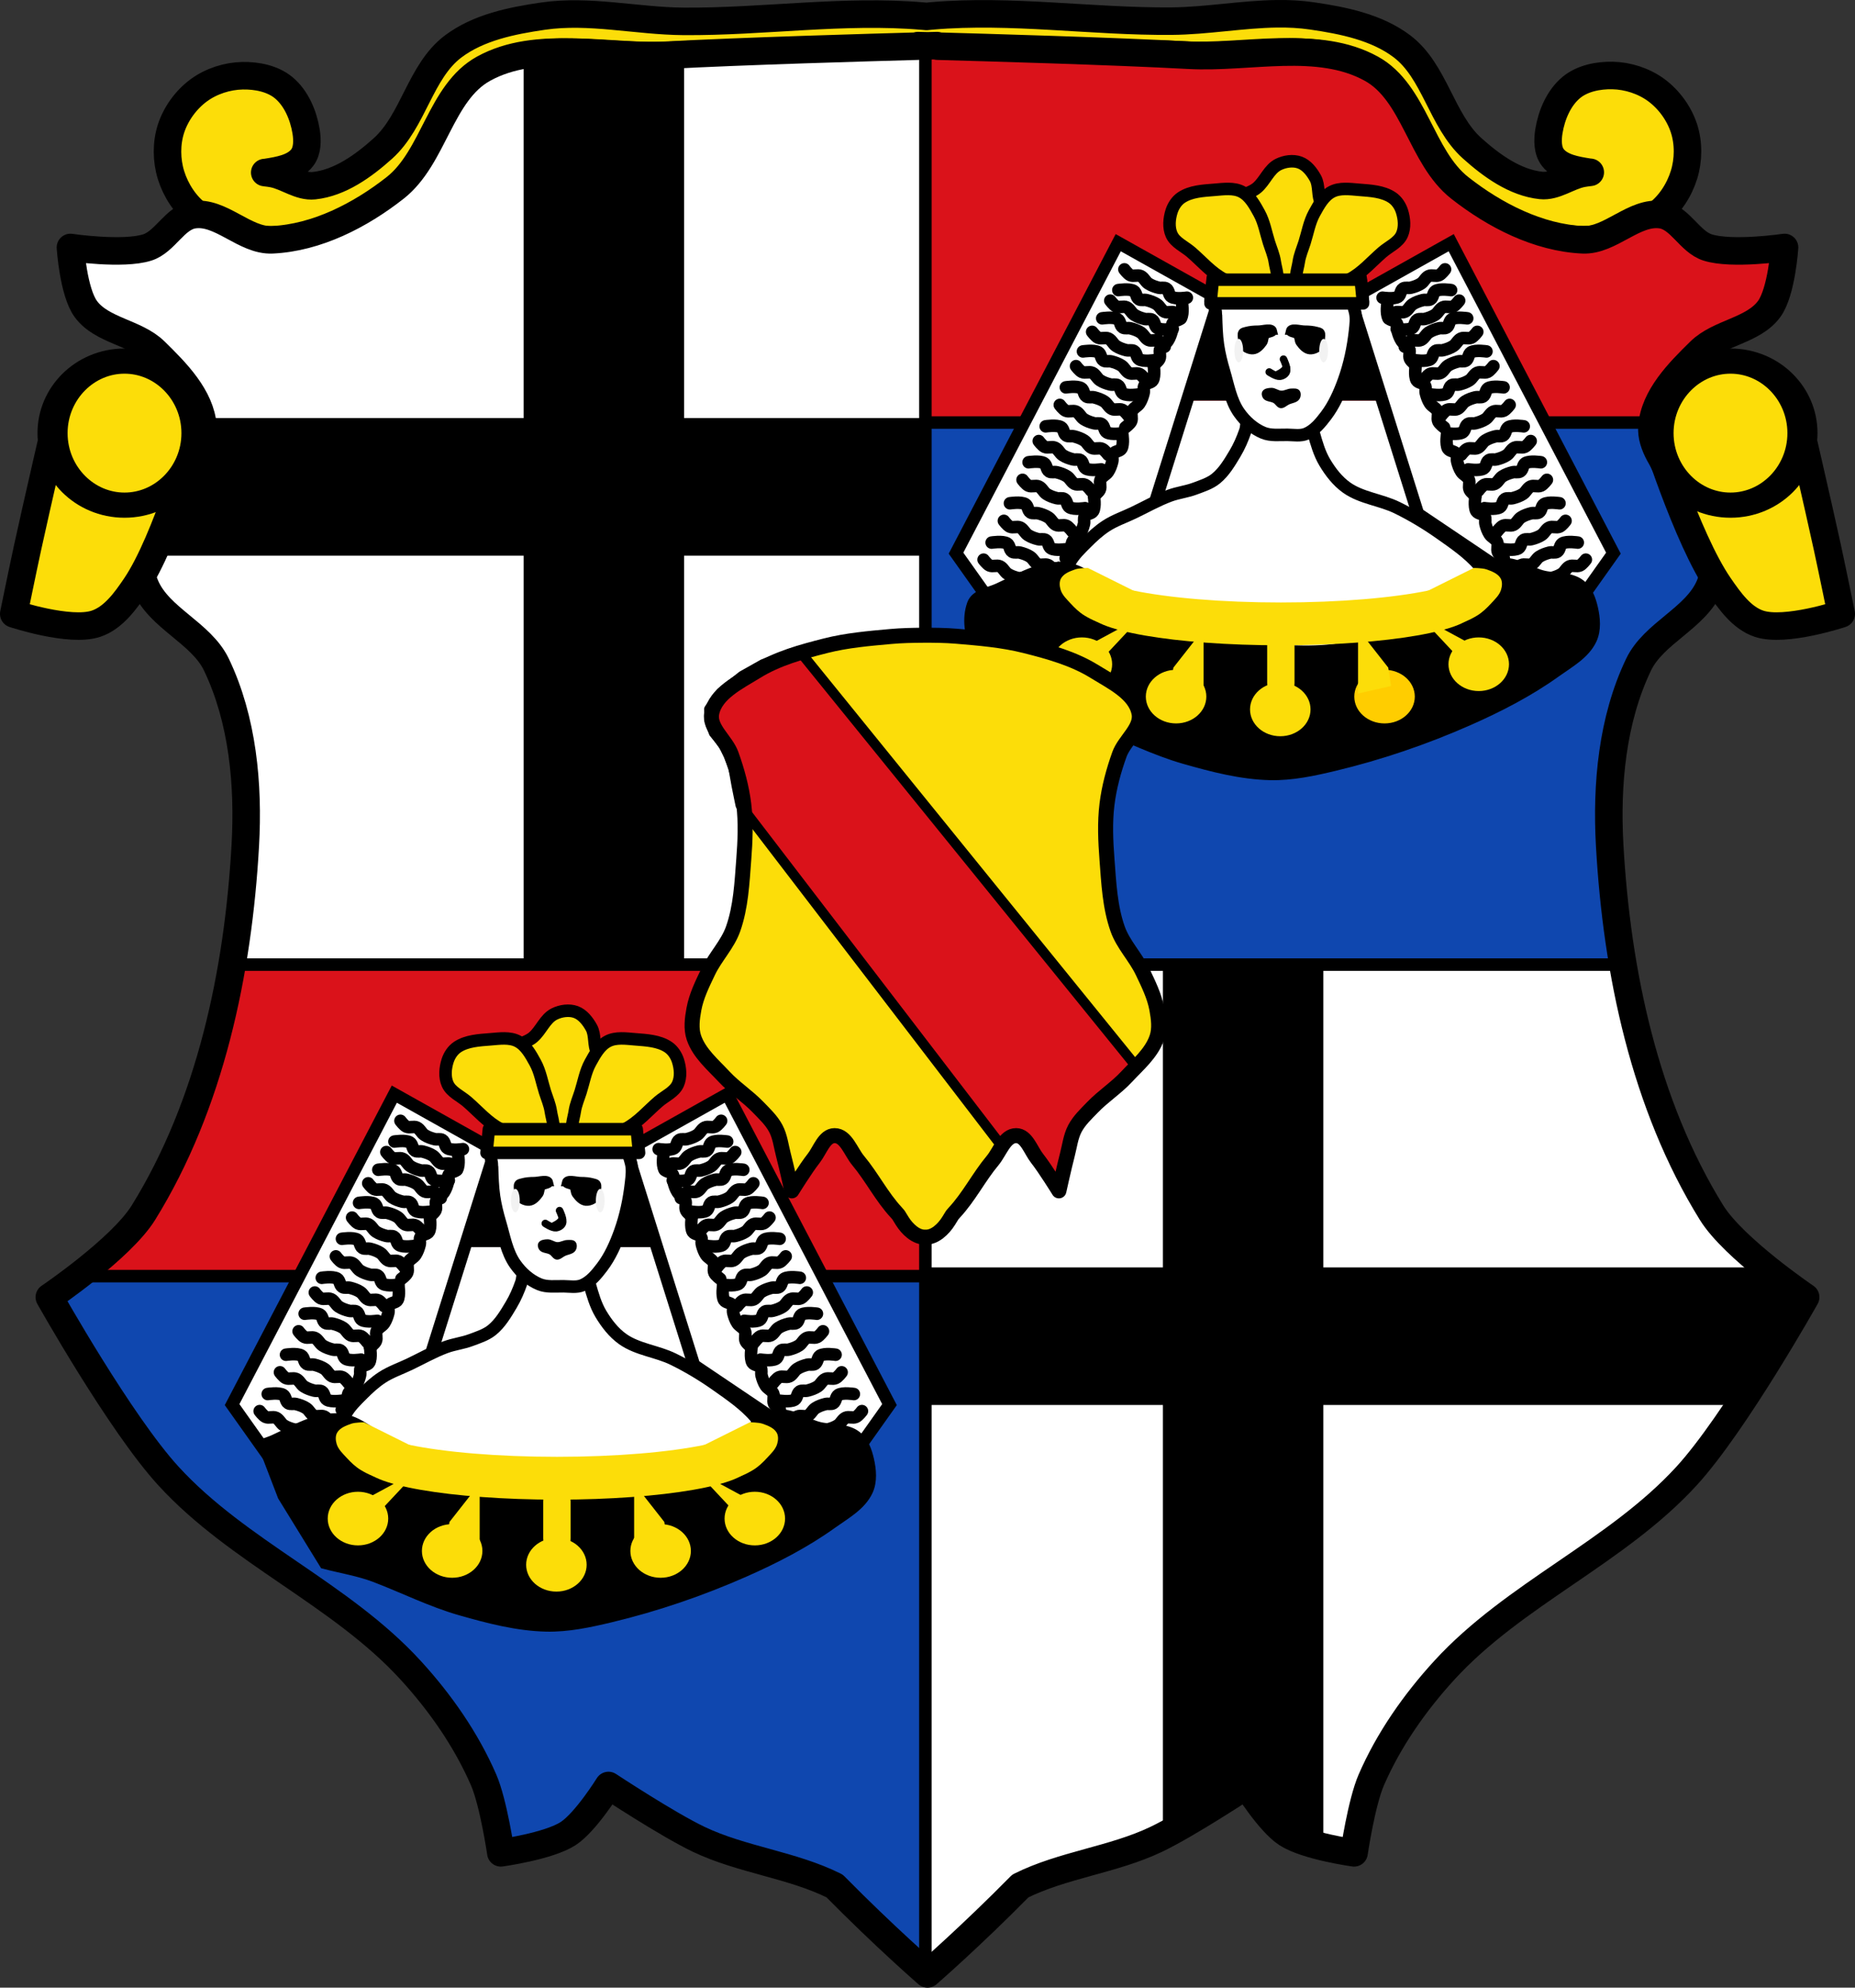 <svg xmlns:dc="http://purl.org/dc/elements/1.1/" xmlns:cc="http://creativecommons.org/ns#" xmlns:rdf="http://www.w3.org/1999/02/22-rdf-syntax-ns#" xmlns:svg="http://www.w3.org/2000/svg" xmlns="http://www.w3.org/2000/svg" xmlns:sodipodi="http://sodipodi.sourceforge.net/DTD/sodipodi-0.dtd" xmlns:inkscape="http://www.inkscape.org/namespaces/inkscape" width="741.563" height="794.228" id="svg2" inkscape:version="0.48.4 r9939" sodipodi:docname="Das gro0e Wappen von Bad Br&#xFC;ckenau.svg"><rect width="100%" height="100%" fill="#333333" stroke="none"/><defs id="defs4"></defs><g inkscape:label="Ebene 1" inkscape:groupmode="layer" id="layer1" transform="translate(-11.394,-110.962)"><path style="fill:#fcdd09;fill-opacity:1;stroke:#000000;stroke-width:11;stroke-linecap:butt;stroke-linejoin:round;stroke-miterlimit:4;stroke-opacity:1;stroke-dasharray:none" d="m 521.91,116.471 c -13.999,0.183 -28.119,2.828 -42.156,2.938 -31.944,0.25 -63.985,-4.824 -95.812,-2.094 -0.659,0.057 -1.409,0.123 -2.156,0.219 -0.466,-0.054 -0.948,-0.088 -1.375,-0.125 -31.828,-2.73 -63.869,2.343 -95.812,2.094 -18.716,-0.146 -37.571,-4.784 -56.094,-2.094 -12.535,1.82 -25.894,4.521 -36,12.156 -13.16,9.943 -15.782,29.739 -28.062,40.75 -7.759,6.957 -17.137,13.744 -27.5,14.844 -5.664,0.601 -10.848,-3.685 -16.438,-4.781 -0.913,-0.179 -2.059,-0.33 -3.281,-0.469 0.223,-0.015 0.462,-0.032 0.656,-0.062 5.08,-0.808 11.101,-1.769 14.281,-5.812 2.206,-2.805 2.174,-7.073 1.594,-10.594 -1.066,-6.463 -3.944,-13.305 -9,-17.469 -4.397,-3.62 -10.712,-4.862 -16.406,-4.75 -6.136,0.12 -12.52,2.182 -17.469,5.812 -5.094,3.737 -9.177,9.334 -11.125,15.344 -1.904,5.875 -1.827,12.632 0,18.531 1.896,6.124 5.728,12.052 10.875,15.875 8.844,6.568 20.495,10.507 31.5,10 17.767,-0.818 35.17,-9.763 49.156,-20.75 15.546,-12.213 18.023,-38.097 35.344,-47.625 21.378,-11.76 48.637,-4.041 73,-5.375 34.234,-1.874 69.069,2.459 102.812,-3.469 33.578,5.79 68.227,1.511 102.281,3.375 24.363,1.334 51.622,-6.385 73,5.375 17.321,9.528 19.798,35.412 35.344,47.625 13.986,10.987 31.39,19.932 49.156,20.75 11.005,0.507 22.656,-3.432 31.5,-10 5.147,-3.823 8.979,-9.751 10.875,-15.875 1.827,-5.899 1.904,-12.656 0,-18.531 -1.948,-6.01 -6.031,-11.607 -11.125,-15.344 -4.949,-3.63 -11.332,-5.692 -17.469,-5.812 -5.695,-0.112 -12.009,1.13 -16.406,4.75 -5.056,4.163 -7.934,11.006 -9,17.469 -0.58,3.521 -0.612,7.789 1.594,10.594 3.18,4.044 9.201,5.004 14.281,5.812 0.195,0.031 0.433,0.047 0.656,0.062 -1.223,0.139 -2.368,0.29 -3.281,0.469 -5.589,1.096 -10.774,5.382 -16.438,4.781 -10.363,-1.099 -19.741,-7.887 -27.5,-14.844 -12.28,-11.011 -14.903,-30.807 -28.062,-40.75 -10.106,-7.636 -23.465,-10.336 -36,-12.156 -4.631,-0.672 -9.271,-0.905 -13.938,-0.844 z" id="path4618" inkscape:connector-curvature="0"></path><path inkscape:connector-curvature="0" style="fill:#ffffff;stroke:none" d="m 378.332,129.19 -0.094,0.219 c -17.39,0.474 -70.382,1.98 -100.531,3.625 -24.357,1.329 -51.629,-6.384 -73,5.375 -17.32,9.53 -19.798,35.413 -35.344,47.625 -13.988,10.988 -31.388,19.931 -49.156,20.75 -11.002,0.507 -20.617,-11.696 -31.5,-10 -7.441,1.16 -11.261,10.778 -18.438,13.062 -9.76,3.107 -30.719,0 -30.719,0 0,0 1.155,17.787 6.156,24.594 6.396,8.707 19.935,9.349 27.656,16.906 8.478,8.297 18.209,18.115 19.188,29.938 0.643,7.774 -5.334,14.766 -9.219,21.531 -4.284,7.462 -12.971,12.457 -15.375,20.719 -2.008,6.902 -1.255,14.918 1.562,21.531 5.543,13.011 22.303,18.743 28.406,31.5 10.519,21.989 12.901,47.851 11.531,72.188 -2.852,50.677 -13.977,103.608 -40.719,146.75 -8.885,14.334 -37.625,33.781 -37.625,33.781 0,0 28.293,50.362 47.625,71.469 27.93,30.494 68.851,47.069 96.781,77.562 11.849,12.936 22.19,27.726 29.188,43.812 3.989,9.17 6.906,29.188 6.906,29.188 0,0 19.085,-2.617 26.906,-7.688 7.015,-4.548 16.125,-19.219 16.125,-19.219 0,0 23.477,15.507 36.125,21.531 17.233,8.209 37.338,10.144 54.281,18.625 20.26,20.538 37.125,35.125 37.125,35.125 0,0 16.865,-14.587 37.125,-35.125 16.94,-8.474 37.054,-10.419 54.281,-18.625 12.648,-6.025 36.125,-21.531 36.125,-21.531 0,0 9.11,14.67 16.125,19.219 7.821,5.071 26.875,7.688 26.875,7.688 0,0 2.918,-20.017 6.906,-29.188 6.997,-16.086 17.37,-30.876 29.219,-43.812 27.93,-30.494 68.851,-47.069 96.781,-77.562 19.332,-21.106 47.625,-71.469 47.625,-71.469 0,0 -28.74,-19.448 -37.625,-33.781 -26.742,-43.142 -37.867,-96.073 -40.719,-146.75 -1.37,-24.337 1.012,-50.199 11.531,-72.188 6.103,-12.757 22.863,-18.489 28.406,-31.5 2.817,-6.613 3.539,-14.629 1.531,-21.531 -2.404,-8.262 -11.059,-13.257 -15.344,-20.719 -3.884,-6.765 -9.862,-13.757 -9.219,-21.531 0.978,-11.822 10.71,-21.64 19.188,-29.938 7.721,-7.557 21.26,-8.2 27.656,-16.906 5.001,-6.807 6.156,-24.594 6.156,-24.594 0,0 -20.99,3.107 -30.75,0 -7.177,-2.284 -10.965,-11.903 -18.406,-13.062 -10.883,-1.696 -20.498,10.507 -31.5,10 -17.768,-0.819 -35.2,-9.762 -49.188,-20.75 -15.546,-12.212 -18.023,-38.095 -35.344,-47.625 -21.371,-11.759 -48.612,-4.046 -72.969,-5.375 -30.15,-1.645 -83.141,-3.151 -100.531,-3.625 l -0.094,-0.219 c 0,0 -2.951,0.07 -3.844,0.094 -0.893,-0.024 -3.844,-0.094 -3.844,-0.094 z" id="path4597"></path><path style="fill:#000000;fill-opacity:1;fill-rule:nonzero;stroke:none" d="m 458.188,405.625 0,123.438 -153.75,0 0,54.969 153.75,0 0,172 0.344,0.031 c 13.024,-6.764 33.062,-19.969 33.062,-19.969 0,0 9.11,14.67 16.125,19.219 3.515,2.279 9.29,4.008 14.594,5.281 l 0,-176.562 166.469,0 c 12.541,-18.867 23.472,-38.024 25.656,-41.875 l -0.562,-2.062 c -0.008,-0.006 -0.023,-0.025 -0.031,-0.031 -2.483,-1.731 -8.273,-5.855 -14.656,-11 l -176.875,0 0,-123.438 -64.125,0 z" transform="translate(18.098,88.329)" id="rect4950-9" inkscape:connector-curvature="0"></path><path style="fill:#0f47af;fill-opacity:1;stroke:#000000;stroke-width:1px;stroke-linecap:butt;stroke-linejoin:miter;stroke-opacity:1" d="m 381.004,618.392 -339.404,2.486 -10.487,8.406 22.747,34.2 24.878,37.269 45.076,37.38 40.69,25.916 c 4.436,3.742 8.728,7.658 12.75,11.844 l 18.847,36.077 15.512,39.345 26.906,-7.688 c 1.889,-2.712 20.11,-19.204 20.11,-19.204 0,0 8.652,5.678 18.25,11.5 l 32.841,16.94 35.331,11.701 36.275,30.751 z" id="path5043" inkscape:connector-curvature="0" sodipodi:nodetypes="ccccccccccccccccc"></path><path style="fill:#da121a;fill-opacity:1;stroke:#000000;stroke-width:1px;stroke-linecap:butt;stroke-linejoin:miter;stroke-opacity:1" d="m 103.171,496.399 c -4.173,24.309 -2.951,35.694 -12.742,58.003 l -11.515,24.352 -37.314,42.124 339.279,0.514 0.438,-124.844 z" id="path5039" inkscape:connector-curvature="0" sodipodi:nodetypes="ccccccc"></path><path style="fill:#000000;fill-opacity:1;fill-rule:nonzero;stroke:none" d="m 202.625,46.25 0,143.438 -128.688,0 c 0.237,1.072 0.408,2.174 0.5,3.281 0.643,7.774 -5.334,14.766 -9.219,21.531 -4.284,7.462 -12.971,12.457 -15.375,20.719 -0.502,1.726 -0.801,3.518 -0.969,5.344 l 0,4.094 153.75,0 0,164 64.156,0 0,-164 143.781,0 0,-54.969 -143.781,0 0,-143.438 -64.156,0 z" transform="translate(18.098,88.329)" id="rect4950" inkscape:connector-curvature="0"></path><path style="fill:#0f47af;fill-opacity:1;stroke:none" d="m 382.16,153.485 -0.656,342.25 282.625,0.188 c -2.669,-15.706 -4.37,-31.526 -5.25,-47.156 -1.37,-24.337 1.012,-50.199 11.531,-72.188 3.662,-7.656 11.17,-12.782 17.781,-18.469 l 8.172,-34.577 -5.64,-13.485 c -2.131,-2.268 -4.209,-4.589 -5.719,-7.219 -3.884,-6.765 -9.862,-13.757 -9.219,-21.531 0.886,-10.701 8.974,-19.756 16.781,-27.531 l 0.562,-16.062 2.625,-28.906 c -5.77,-3.315 -9.522,-10.971 -16.125,-12 -10.883,-1.696 -20.498,10.507 -31.5,10 -17.768,-0.819 -35.2,-9.762 -49.188,-20.75 -9.734,-7.646 -14.318,-20.661 -20.656,-31.656 z" id="path4928" inkscape:connector-curvature="0" sodipodi:nodetypes="cccsscccsscccssscc"></path><path style="fill:#da121a;fill-opacity:1;stroke:none" d="m 382.176,129.283 -0.734,149.89 294.625,0 c 1.853,-10.792 10.77,-19.839 18.688,-27.594 l 23.89,-17.14 6.156,-24.594 c -0.331,-0.086 -26.456,0.113 -26.765,0.015 -7.177,-2.284 -10.965,-11.903 -18.406,-13.062 -10.883,-1.696 -20.498,10.507 -31.5,10 -17.768,-0.819 -35.2,-9.762 -49.188,-20.75 -9.849,-7.737 -14.2,-20.58 -20.656,-31.656 L 544.574,133.276 486.644,133.033 z" id="path4948" inkscape:connector-curvature="0" sodipodi:nodetypes="ccccccsssscccc"></path><path style="fill:#fcdd09;fill-opacity:1;stroke:#000000;stroke-width:5;stroke-linecap:butt;stroke-linejoin:miter;stroke-miterlimit:4;stroke-opacity:1;stroke-dasharray:none" d="m 256.377,564.389 c -6.16,5.953 -17.434,3.068 -25.689,0.778 -4.162,-1.154 -8.394,-3.488 -10.898,-7.006 -5.11,-7.178 -9.502,-17.509 -6.228,-25.689 1.605,-4.009 7.596,-4.224 10.898,-7.006 3.231,-2.722 4.778,-7.467 8.563,-9.341 2.568,-1.272 5.868,-1.754 8.563,-0.778 2.76,0.999 4.804,3.66 6.228,6.228 1.678,3.028 0.73,7.053 2.335,10.12 1.789,3.417 6.51,4.922 7.785,8.563 2.663,7.608 4.239,18.53 -1.557,24.132 z" id="path22638" inkscape:connector-curvature="0" sodipodi:nodetypes="aaaaaaaaaaa"></path><path style="fill:#fcdd09;fill-opacity:1;stroke:#000000;stroke-width:5;stroke-linecap:butt;stroke-linejoin:miter;stroke-miterlimit:4;stroke-opacity:1;stroke-dasharray:none" d="m 261.405,562.054 c 5.083,-2.612 8.903,-7.17 13.234,-10.898 2.645,-2.278 6.364,-3.817 7.784,-7.006 1.267,-2.844 0.95,-6.376 0,-9.341 -0.681,-2.126 -2.038,-4.206 -3.892,-5.449 -3.763,-2.524 -8.716,-2.752 -13.234,-3.114 -3.63,-0.291 -7.665,-0.898 -10.898,0.778 -3.274,1.697 -5.226,5.333 -7.006,8.563 -1.98,3.593 -2.654,7.765 -3.892,11.677 -0.818,2.583 -1.942,5.104 -2.335,7.785 -0.452,3.081 -2.1,7.042 0,9.341 1.933,2.116 5.707,1.022 8.563,0.778 4.014,-0.342 8.094,-1.272 11.677,-3.114 z" id="path22636-2" inkscape:connector-curvature="0" sodipodi:nodetypes="aaaaaaaaaaaaa"></path><path style="fill:#fcdd09;fill-opacity:1;stroke:#000000;stroke-width:5;stroke-linecap:butt;stroke-linejoin:miter;stroke-miterlimit:4;stroke-opacity:1;stroke-dasharray:none" d="m 211.355,562.054 c -5.083,-2.612 -8.903,-7.17 -13.234,-10.898 -2.645,-2.278 -6.364,-3.817 -7.785,-7.006 -1.267,-2.844 -0.95,-6.376 0,-9.341 0.681,-2.126 2.038,-4.206 3.892,-5.449 3.764,-2.524 8.716,-2.752 13.234,-3.114 3.63,-0.291 7.665,-0.898 10.898,0.778 3.274,1.697 5.226,5.333 7.006,8.563 1.98,3.593 2.654,7.765 3.892,11.677 0.818,2.583 1.942,5.104 2.335,7.785 0.452,3.081 2.1,7.042 0,9.341 -1.933,2.116 -5.707,1.022 -8.563,0.778 -4.014,-0.342 -8.094,-1.272 -11.677,-3.114 z" id="path22636" inkscape:connector-curvature="0" sodipodi:nodetypes="aaaaaaaaaaaaa"></path><path style="fill:none;stroke:#000000;stroke-width:5;stroke-linecap:butt;stroke-linejoin:miter;stroke-miterlimit:4;stroke-opacity:1;stroke-dasharray:none" d="m 664.435,496.399 -561.263,0" id="path3069-1" inkscape:connector-curvature="0"></path><path style="fill:none;stroke:#000000;stroke-width:5;stroke-linecap:butt;stroke-linejoin:miter;stroke-miterlimit:4;stroke-opacity:1;stroke-dasharray:none" d="m 673.859,279.798 -291.311,0" id="path3069-1-7" inkscape:connector-curvature="0"></path><rect style="fill:#ffffff;fill-opacity:1;fill-rule:nonzero;stroke:none" id="rect22297-0" width="115.198" height="49.203" x="473.802" y="271.016"></rect><rect style="fill:#000000;fill-opacity:1;fill-rule:nonzero;stroke:none" id="rect22297-6-3" width="115.198" height="42.174" x="473.802" y="228.842"></rect><path style="fill:none;stroke:#000000;stroke-width:5;stroke-linecap:butt;stroke-linejoin:miter;stroke-miterlimit:4;stroke-opacity:1;stroke-dasharray:none" d="m 381.939,620.878 -340.339,0" id="path3069-1-7-4" inkscape:connector-curvature="0"></path><rect style="fill:#ffffff;fill-opacity:1;fill-rule:nonzero;stroke:none" id="rect22297" width="115.198" height="49.203" x="172.881" y="609.299"></rect><rect style="fill:#000000;fill-opacity:1;fill-rule:nonzero;stroke:none" id="rect22297-6" width="115.198" height="42.174" x="172.881" y="567.125"></rect><path style="fill:#ffffff;fill-opacity:1;stroke:#000000;stroke-width:5;stroke-linecap:butt;stroke-linejoin:miter;stroke-miterlimit:4;stroke-opacity:1;stroke-dasharray:none" d="m 169.027,548.157 -64.847,124.056 17.722,24.972 60.417,-40.681 26.986,-85.792 z" id="path21611" inkscape:connector-curvature="0"></path><path style="fill:#ffffff;fill-opacity:1;stroke:#000000;stroke-width:5;stroke-linecap:butt;stroke-linejoin:miter;stroke-miterlimit:4;stroke-opacity:1;stroke-dasharray:none" d="m 222.194,613.81 c -2.424,2.271 -1.322,6.531 -2.417,9.667 -1.069,3.063 -2.365,6.075 -4.028,8.861 -2.161,3.62 -4.382,7.41 -7.653,10.069 -2.423,1.97 -5.534,2.931 -8.458,4.028 -3.264,1.224 -6.804,1.601 -10.069,2.819 -5.008,1.868 -9.675,4.547 -14.5,6.847 -3.632,1.732 -7.502,3.043 -10.875,5.236 -2.954,1.921 -5.569,4.35 -8.056,6.847 -2.353,2.364 -4.832,4.734 -6.444,7.653 -1.704,3.085 -4.202,6.684 -3.222,10.069 3.019,10.436 15.468,15.682 24.972,20.945 13.335,7.383 28.374,12.218 43.5,14.097 24.169,3.002 50.034,3.541 72.903,-4.833 13.162,-4.82 31.026,-11.239 33.833,-24.972 1.061,-5.189 -4.618,-9.666 -8.056,-13.694 -4.519,-5.296 -10.418,-9.284 -16.111,-13.292 -5.366,-3.777 -11.03,-7.17 -16.917,-10.069 -6.52,-3.211 -14.335,-3.849 -20.262,-8.056 -3.624,-2.572 -6.458,-6.255 -8.738,-10.069 -2.136,-3.575 -3.291,-7.675 -4.431,-11.681 -1.348,-4.736 1.246,-11.722 -2.819,-14.5 -6.197,-4.234 -16.676,-1.104 -22.153,4.028 z" id="path6583" inkscape:connector-curvature="0" sodipodi:nodetypes="aaaaaaaaaaaaaaaaaaaaaaa"></path><path style="fill:#ffffff;fill-opacity:1;stroke:#000000;stroke-width:5;stroke-linecap:butt;stroke-linejoin:miter;stroke-miterlimit:4;stroke-opacity:1;stroke-dasharray:none" d="m 302.135,548.157 64.847,124.056 -17.722,24.972 -60.417,-40.681 -26.986,-85.792 z" id="path21611-1" inkscape:connector-curvature="0"></path><path style="fill:none;stroke:#000000;stroke-width:5;stroke-linecap:round;stroke-linejoin:miter;stroke-miterlimit:4;stroke-opacity:1;stroke-dasharray:none" d="m 316.232,591.609 c 0,0 -4.397,-0.701 -6.157,0.333 -1.139,0.669 -0.933,2.63 -2.053,3.329 -0.869,0.543 -2.079,0.082 -3.079,0.333 -1.435,0.361 -2.873,0.862 -4.105,1.665 -1.206,0.786 -1.762,2.402 -3.079,2.996 -1.246,0.562 -2.859,-0.229 -4.105,0.333 -1.024,0.462 -2.395,2.331 -2.395,2.331" id="path21613-4" inkscape:connector-curvature="0" sodipodi:nodetypes="caaaaaac"></path><path style="fill:none;stroke:#000000;stroke-width:5;stroke-linecap:round;stroke-linejoin:miter;stroke-miterlimit:4;stroke-opacity:1;stroke-dasharray:none" d="m 287.592,595.107 c 0,0 4.397,0.701 6.158,-0.333 1.138,-0.669 0.933,-2.63 2.052,-3.329 0.869,-0.543 2.079,-0.082 3.079,-0.333 1.435,-0.361 2.873,-0.862 4.105,-1.665 1.206,-0.786 1.762,-2.402 3.079,-2.996 1.246,-0.562 2.859,0.229 4.105,-0.333 1.024,-0.462 2.395,-2.331 2.395,-2.331" id="path21613-7-2" inkscape:connector-curvature="0" sodipodi:nodetypes="caaaaaac"></path><path style="fill:none;stroke:#000000;stroke-width:5;stroke-linecap:round;stroke-linejoin:miter;stroke-miterlimit:4;stroke-opacity:1;stroke-dasharray:none" d="m 308.536,578.381 c 0,0 -4.398,-0.701 -6.158,0.333 -1.139,0.669 -0.933,2.63 -2.052,3.329 -0.869,0.543 -2.079,0.082 -3.079,0.333 -1.435,0.361 -2.873,0.862 -4.105,1.665 -1.206,0.786 -1.762,2.402 -3.079,2.996 -1.246,0.562 -2.859,-0.229 -4.105,0.333 -1.024,0.462 -2.395,2.331 -2.395,2.331" id="path21613-6-7" inkscape:connector-curvature="0" sodipodi:nodetypes="caaaaaac"></path><path style="fill:none;stroke:#000000;stroke-width:5;stroke-linecap:round;stroke-linejoin:miter;stroke-miterlimit:4;stroke-opacity:1;stroke-dasharray:none" d="m 280.342,582.621 c 0,0 4.397,0.701 6.158,-0.333 1.138,-0.669 0.933,-2.63 2.052,-3.329 0.869,-0.543 2.079,-0.082 3.079,-0.333 1.435,-0.361 2.873,-0.862 4.105,-1.665 1.206,-0.786 1.762,-2.402 3.079,-2.996 1.246,-0.562 2.859,0.229 4.105,-0.333 1.024,-0.462 2.395,-2.331 2.395,-2.331" id="path21613-1-7" inkscape:connector-curvature="0" sodipodi:nodetypes="caaaaaac"></path><path style="fill:none;stroke:#000000;stroke-width:5;stroke-linecap:round;stroke-linejoin:miter;stroke-miterlimit:4;stroke-opacity:1;stroke-dasharray:none" d="m 302.092,567.103 c 0,0 -4.398,-0.701 -6.158,0.333 -1.139,0.669 -0.933,2.63 -2.052,3.329 -0.869,0.543 -2.079,0.082 -3.079,0.333 -1.435,0.361 -2.873,0.862 -4.105,1.665 -1.206,0.786 -1.762,2.402 -3.079,2.996 -1.246,0.562 -2.859,-0.229 -4.105,0.333 -1.024,0.462 -2.395,2.331 -2.395,2.331" id="path21613-1-3-9" inkscape:connector-curvature="0" sodipodi:nodetypes="caaaaaac"></path><path style="fill:none;stroke:#000000;stroke-width:5;stroke-linecap:round;stroke-linejoin:miter;stroke-miterlimit:4;stroke-opacity:1;stroke-dasharray:none" d="m 274.703,570.135 c 0,0 4.397,0.701 6.158,-0.333 1.138,-0.669 0.933,-2.63 2.052,-3.329 0.869,-0.543 2.079,-0.082 3.079,-0.333 1.435,-0.361 2.873,-0.862 4.105,-1.665 1.206,-0.786 1.762,-2.402 3.079,-2.996 1.246,-0.562 2.859,0.229 4.105,-0.333 1.024,-0.462 2.395,-2.331 2.395,-2.331" id="path21613-1-2-3" inkscape:connector-curvature="0" sodipodi:nodetypes="caaaaaac"></path><path style="fill:none;stroke:#000000;stroke-width:5;stroke-linecap:round;stroke-linejoin:miter;stroke-miterlimit:4;stroke-opacity:1;stroke-dasharray:none" d="m 294.036,608.802 c 0,0 4.397,0.701 6.158,-0.333 1.139,-0.669 0.933,-2.63 2.053,-3.329 0.869,-0.543 2.079,-0.082 3.079,-0.333 1.435,-0.361 2.873,-0.862 4.105,-1.665 1.206,-0.786 1.762,-2.402 3.079,-2.996 1.246,-0.562 2.859,0.229 4.105,-0.333 1.024,-0.462 2.395,-2.331 2.395,-2.331" id="path21613-1-21-1" inkscape:connector-curvature="0" sodipodi:nodetypes="caaaaaac"></path><path style="fill:none;stroke:#000000;stroke-width:5;stroke-linecap:round;stroke-linejoin:miter;stroke-miterlimit:4;stroke-opacity:1;stroke-dasharray:none" d="m 323.076,605.963 c 0,0 -4.398,-0.701 -6.158,0.333 -1.139,0.669 -0.933,2.63 -2.053,3.329 -0.869,0.543 -2.079,0.082 -3.079,0.333 -1.435,0.361 -2.873,0.862 -4.105,1.665 -1.206,0.786 -1.762,2.402 -3.079,2.996 -1.246,0.562 -2.859,-0.229 -4.105,0.333 -1.024,0.462 -2.395,2.331 -2.395,2.331" id="path21613-1-21-6-9" inkscape:connector-curvature="0" sodipodi:nodetypes="caaaaaac"></path><path style="fill:none;stroke:#000000;stroke-width:5;stroke-linecap:round;stroke-linejoin:miter;stroke-miterlimit:4;stroke-opacity:1;stroke-dasharray:none" d="m 300.52,624.301 c 0,0 4.397,0.701 6.157,-0.333 1.139,-0.669 0.933,-2.63 2.053,-3.329 0.869,-0.543 2.079,-0.082 3.079,-0.333 1.435,-0.361 2.873,-0.862 4.105,-1.665 1.206,-0.786 1.762,-2.402 3.079,-2.996 1.246,-0.562 2.859,0.229 4.105,-0.333 1.024,-0.462 2.395,-2.331 2.395,-2.331" id="path21613-1-21-8-8" inkscape:connector-curvature="0" sodipodi:nodetypes="caaaaaac"></path><path style="fill:none;stroke:#000000;stroke-width:5;stroke-linecap:round;stroke-linejoin:miter;stroke-miterlimit:4;stroke-opacity:1;stroke-dasharray:none" d="m 331.133,621.543 c 0,0 -4.397,-0.701 -6.157,0.333 -1.139,0.669 -0.933,2.63 -2.053,3.329 -0.869,0.543 -2.079,0.082 -3.079,0.333 -1.435,0.361 -2.873,0.862 -4.105,1.665 -1.206,0.786 -1.762,2.402 -3.079,2.996 -1.246,0.562 -2.859,-0.229 -4.105,0.333 -1.024,0.462 -2.395,2.331 -2.395,2.331" id="path21613-5-6" inkscape:connector-curvature="0" sodipodi:nodetypes="caaaaaac"></path><path style="fill:none;stroke:#000000;stroke-width:5;stroke-linecap:round;stroke-linejoin:miter;stroke-miterlimit:4;stroke-opacity:1;stroke-dasharray:none" d="m 308.937,638.736 c 0,0 4.397,0.701 6.158,-0.333 1.138,-0.669 0.933,-2.63 2.052,-3.329 0.869,-0.543 2.079,-0.082 3.079,-0.333 1.435,-0.361 2.873,-0.862 4.105,-1.665 1.206,-0.786 1.762,-2.402 3.079,-2.996 1.246,-0.562 2.859,0.229 4.105,-0.333 1.024,-0.462 2.395,-2.331 2.395,-2.331" id="path21613-1-21-7-5" inkscape:connector-curvature="0" sodipodi:nodetypes="caaaaaac"></path><path style="fill:none;stroke:#000000;stroke-width:5;stroke-linecap:round;stroke-linejoin:miter;stroke-miterlimit:4;stroke-opacity:1;stroke-dasharray:none" d="m 337.976,635.898 c 0,0 -4.398,-0.701 -6.158,0.333 -1.139,0.669 -0.933,2.63 -2.053,3.329 -0.869,0.543 -2.079,0.082 -3.079,0.333 -1.435,0.361 -2.873,0.862 -4.105,1.665 -1.206,0.786 -1.762,2.402 -3.079,2.996 -1.246,0.562 -2.859,-0.229 -4.105,0.333 -1.024,0.462 -2.395,2.331 -2.395,2.331" id="path21613-1-21-6-6-0" inkscape:connector-curvature="0" sodipodi:nodetypes="caaaaaac"></path><path style="fill:none;stroke:#000000;stroke-width:5;stroke-linecap:round;stroke-linejoin:miter;stroke-miterlimit:4;stroke-opacity:1;stroke-dasharray:none" d="m 315.421,654.235 c 0,0 4.397,0.701 6.158,-0.333 1.138,-0.669 0.933,-2.63 2.052,-3.329 0.869,-0.543 2.079,-0.082 3.079,-0.333 1.435,-0.361 2.873,-0.862 4.105,-1.665 1.206,-0.786 1.762,-2.402 3.079,-2.996 1.246,-0.562 2.859,0.229 4.105,-0.333 1.024,-0.462 2.395,-2.331 2.395,-2.331" id="path21613-1-21-8-1-2" inkscape:connector-curvature="0" sodipodi:nodetypes="caaaaaac"></path><path style="fill:none;stroke:#000000;stroke-width:5;stroke-linecap:round;stroke-linejoin:miter;stroke-miterlimit:4;stroke-opacity:1;stroke-dasharray:none" d="m 345.43,652.283 c 0,0 -4.397,-0.701 -6.158,0.333 -1.139,0.669 -0.933,2.63 -2.052,3.329 -0.869,0.543 -2.079,0.082 -3.079,0.333 -1.435,0.361 -2.873,0.862 -4.105,1.665 -1.206,0.786 -1.762,2.402 -3.079,2.996 -1.246,0.562 -2.859,-0.229 -4.105,0.333 -1.024,0.462 -2.395,2.331 -2.395,2.331" id="path21613-1-21-6-6-8-8" inkscape:connector-curvature="0" sodipodi:nodetypes="caaaaaac"></path><path style="fill:none;stroke:#000000;stroke-width:5;stroke-linecap:round;stroke-linejoin:miter;stroke-miterlimit:4;stroke-opacity:1;stroke-dasharray:none" d="m 322.874,670.621 c 0,0 4.397,0.701 6.158,-0.333 1.139,-0.669 0.933,-2.63 2.052,-3.329 0.869,-0.543 2.079,-0.082 3.079,-0.333 1.435,-0.361 2.873,-0.862 4.105,-1.665 1.206,-0.786 1.762,-2.402 3.079,-2.996 1.246,-0.562 2.859,0.229 4.105,-0.333 1.024,-0.462 2.395,-2.331 2.395,-2.331" id="path21613-1-21-8-1-9-6" inkscape:connector-curvature="0" sodipodi:nodetypes="caaaaaac"></path><path style="fill:none;stroke:#000000;stroke-width:5;stroke-linecap:round;stroke-linejoin:miter;stroke-miterlimit:4;stroke-opacity:1;stroke-dasharray:none" d="m 352.74,667.991 c 0,0 -4.398,-0.701 -6.158,0.333 -1.139,0.669 -0.933,2.63 -2.053,3.329 -0.869,0.543 -2.079,0.082 -3.079,0.333 -1.435,0.361 -2.873,0.862 -4.105,1.665 -1.206,0.786 -1.762,2.402 -3.079,2.996 -1.246,0.562 -2.859,-0.229 -4.105,0.333 -1.024,0.462 -2.395,2.331 -2.395,2.331" id="path21613-1-21-6-6-8-2-0" inkscape:connector-curvature="0" sodipodi:nodetypes="caaaaaac"></path><path style="fill:none;stroke:#000000;stroke-width:5;stroke-linecap:round;stroke-linejoin:miter;stroke-miterlimit:4;stroke-opacity:1;stroke-dasharray:none" d="m 330.99,686.128 c 0,0 4.397,0.701 6.158,-0.333 1.138,-0.669 0.933,-2.63 2.052,-3.329 0.869,-0.543 2.079,-0.082 3.079,-0.333 1.435,-0.361 2.873,-0.862 4.105,-1.665 1.206,-0.786 1.762,-2.402 3.079,-2.996 1.246,-0.562 2.859,0.229 4.105,-0.333 1.024,-0.462 2.395,-2.331 2.395,-2.331" id="path21613-1-21-6-6-8-7-2" inkscape:connector-curvature="0" sodipodi:nodetypes="caaaaaac"></path><path style="fill:none;stroke:#000000;stroke-width:5;stroke-linecap:round;stroke-linejoin:miter;stroke-miterlimit:4;stroke-opacity:1;stroke-dasharray:none" d="m 276.667,572.02 c 0,0 -0.701,4.397 0.333,6.158 0.669,1.139 2.63,0.933 3.329,2.053 0.543,0.869 0.082,2.079 0.333,3.079 0.361,1.435 0.862,2.873 1.665,4.105 0.786,1.206 2.402,1.762 2.996,3.079 0.562,1.246 -0.229,2.859 0.333,4.105 0.462,1.024 2.331,2.395 2.331,2.395" id="path21613-1-21-6-6-8-9-48" inkscape:connector-curvature="0" sodipodi:nodetypes="caaaaaac"></path><path style="fill:none;stroke:#000000;stroke-width:5;stroke-linecap:round;stroke-linejoin:miter;stroke-miterlimit:4;stroke-opacity:1;stroke-dasharray:none" d="m 287.987,596.992 c 0,0 -0.701,4.397 0.333,6.158 0.669,1.139 2.63,0.933 3.329,2.053 0.543,0.869 0.082,2.079 0.333,3.079 0.361,1.435 0.862,2.873 1.665,4.105 0.786,1.206 2.402,1.762 2.996,3.079 0.562,1.246 -0.229,2.859 0.333,4.105 0.462,1.024 2.331,2.395 2.331,2.395" id="path21613-1-21-6-6-8-9-5-6" inkscape:connector-curvature="0" sodipodi:nodetypes="caaaaaac"></path><path style="fill:none;stroke:#000000;stroke-width:5;stroke-linecap:round;stroke-linejoin:miter;stroke-miterlimit:4;stroke-opacity:1;stroke-dasharray:none" d="m 300.52,624.301 c 0,0 -0.701,4.397 0.333,6.158 0.669,1.139 2.63,0.933 3.329,2.053 0.543,0.869 0.082,2.079 0.333,3.079 0.361,1.435 0.862,2.873 1.665,4.105 0.786,1.206 2.402,1.762 2.996,3.079 0.562,1.246 -0.229,2.859 0.333,4.105 0.462,1.024 2.331,2.395 2.331,2.395" id="path21613-1-21-6-6-8-9-4-5" inkscape:connector-curvature="0" sodipodi:nodetypes="caaaaaac"></path><path style="fill:none;stroke:#000000;stroke-width:5;stroke-linecap:round;stroke-linejoin:miter;stroke-miterlimit:4;stroke-opacity:1;stroke-dasharray:none" d="m 311.84,649.273 c 0,0 -0.701,4.397 0.333,6.158 0.669,1.139 2.63,0.933 3.329,2.053 0.543,0.869 0.082,2.079 0.333,3.079 0.361,1.435 0.862,2.873 1.665,4.105 0.786,1.206 2.402,1.762 2.996,3.079 0.562,1.246 -0.229,2.859 0.333,4.105 0.462,1.024 2.331,2.395 2.331,2.395" id="path21613-1-21-6-6-8-9-3-0" inkscape:connector-curvature="0" sodipodi:nodetypes="caaaaaac"></path><path style="fill:#ffffff;fill-opacity:1;stroke:#000000;stroke-width:5;stroke-linecap:butt;stroke-linejoin:miter;stroke-miterlimit:4;stroke-opacity:1;stroke-dasharray:none" d="m 208.096,577.003 c 0.134,4.035 0.216,8.09 0.806,12.083 0.524,3.544 1.397,7.038 2.417,10.472 1.669,5.619 2.668,11.721 6.042,16.514 2.414,3.43 5.786,6.465 9.667,8.056 2.992,1.226 6.434,0.765 9.667,0.806 2.514,0.032 5.214,0.543 7.529,-0.437 3.268,-1.383 5.694,-4.375 7.84,-7.201 3.192,-4.204 5.397,-9.146 7.187,-14.112 2.286,-6.343 3.688,-13.035 4.431,-19.736 0.281,-2.535 0.627,-5.18 0,-7.653 -0.9,-3.552 -2.225,-7.578 -5.236,-9.667 -4.789,-3.323 -11.504,-2.013 -17.32,-2.417 -7.099,-0.493 -14.348,-1.283 -21.347,0 -4.096,0.751 -9.315,1.003 -11.681,4.431 -1.678,2.431 -0.098,5.909 0,8.861 z" id="path6553" inkscape:connector-curvature="0" sodipodi:nodetypes="aaaaaaaaaaaaaaaa"></path><path style="fill:#000000;fill-opacity:1;stroke:#000000;stroke-width:1;stroke-linecap:butt;stroke-linejoin:miter;stroke-miterlimit:4;stroke-opacity:1;stroke-dasharray:none" d="m 234.227,607.796 c -1.382,-0.046 -2.606,-1.188 -3.987,-1.139 -1.111,0.039 -2.553,0.191 -3.133,1.139 -0.399,0.653 -0.175,1.667 0.285,2.278 0.87,1.155 2.742,0.974 3.987,1.709 0.932,0.55 1.488,1.867 2.563,1.994 1.139,0.134 2.098,-0.93 3.133,-1.424 1.341,-0.64 3.206,-0.73 3.987,-1.994 0.499,-0.808 0.602,-2.114 0,-2.848 -0.614,-0.749 -1.88,-0.576 -2.848,-0.57 -1.359,0.009 -2.629,0.9 -3.987,0.854 z" id="path6555" inkscape:connector-curvature="0" sodipodi:nodetypes="aaaaaaaaaaa"></path><path style="fill:none;stroke:#000000;stroke-width:3;stroke-linecap:round;stroke-linejoin:miter;stroke-miterlimit:4;stroke-opacity:1;stroke-dasharray:none" d="m 235.081,594.695 c 0,0 1.792,3.502 1.139,5.127 -0.383,0.953 -1.542,1.602 -2.563,1.709 -1.525,0.159 -4.272,-1.709 -4.272,-1.709" id="path6557" inkscape:connector-curvature="0" sodipodi:nodetypes="caac"></path><path style="fill:none;stroke:#000000;stroke-width:3;stroke-linecap:butt;stroke-linejoin:miter;stroke-miterlimit:4;stroke-opacity:1;stroke-dasharray:none" d="m 232.518,600.96 c 1.859,-0.872 3.739,-2.167 3.702,-3.418" id="path6559" inkscape:connector-curvature="0" sodipodi:nodetypes="cc"></path><path style="fill:#000000;fill-opacity:1;stroke:#000000;stroke-width:3;stroke-linecap:butt;stroke-linejoin:miter;stroke-miterlimit:4;stroke-opacity:1;stroke-dasharray:none" d="m 237.502,583.445 c 0.447,-2.006 4.069,-0.713 6.123,-0.712 1.625,9.3e-4 3.276,0.133 4.842,0.57 0.553,0.154 1.243,0.238 1.566,0.712 0.509,0.746 0.119,1.803 0.142,2.706 0.019,0.712 0.367,1.526 0,2.136 -0.886,1.474 -2.843,2.559 -4.557,2.421 -1.722,-0.139 -3.113,-1.736 -4.13,-3.133 -0.592,-0.813 -0.367,-2.064 -0.997,-2.848 -0.734,-0.914 -3.245,-0.707 -2.99,-1.851 z" id="path6563" inkscape:connector-curvature="0" sodipodi:nodetypes="aaaaaaaaaa"></path><path style="fill:#000000;fill-opacity:1;stroke:#000000;stroke-width:3;stroke-linecap:butt;stroke-linejoin:miter;stroke-miterlimit:4;stroke-opacity:1;stroke-dasharray:none" d="m 231.046,583.445 c -0.447,-2.006 -4.069,-0.713 -6.123,-0.712 -1.625,9.3e-4 -3.276,0.133 -4.842,0.57 -0.552,0.154 -1.243,0.238 -1.566,0.712 -0.509,0.746 -0.119,1.803 -0.142,2.706 -0.019,0.712 -0.367,1.526 0,2.136 0.886,1.474 2.843,2.559 4.557,2.421 1.722,-0.139 3.113,-1.736 4.13,-3.133 0.592,-0.813 0.367,-2.064 0.997,-2.848 0.734,-0.914 3.245,-0.707 2.99,-1.851 z" id="path6563-2" inkscape:connector-curvature="0" sodipodi:nodetypes="aaaaaaaaaa"></path><path inkscape:connector-curvature="0" id="path6585" d="m 323.298,676.643 c -3.314,0.098 -6.64,1.614 -9.271,3.633 -2.514,1.929 -3.378,5.423 -5.638,7.643 -3.641,3.576 -8.105,6.263 -12.497,8.864 -4.495,2.662 -9.251,4.904 -14.095,6.859 -5.631,2.272 -11.424,4.195 -17.321,5.638 -3.966,0.97 -7.991,1.668 -12.061,2.005 -6.155,0.509 -12.377,0.371 -18.542,0 -7.829,-0.471 -15.736,-1.001 -23.366,-2.819 -9.585,-2.283 -18.91,-5.802 -27.784,-10.085 -5.537,-2.672 -10.386,-6.595 -15.723,-9.649 -6.464,-3.699 -12.314,-9.839 -19.733,-10.491 -9.136,-0.803 -17.835,4.664 -26.185,8.457 -1.242,0.564 -2.663,1.029 -4.069,1.54 l 7.818,20.344 16.536,26.854 c 6.677,1.721 13.729,2.877 19.995,5.26 11.443,4.351 22.464,9.92 34.235,13.281 11.166,3.189 22.626,6.195 34.235,6.452 8.542,0.189 17.089,-1.651 25.4,-3.633 18.337,-4.372 36.312,-10.531 53.562,-18.135 12.207,-5.381 24.21,-11.549 35.049,-19.326 5.173,-3.712 11.431,-7.092 14.095,-12.875 1.686,-3.66 1.272,-8.16 0.378,-12.09 -0.773,-3.396 -2.075,-7.132 -4.824,-9.271 -4.138,-3.22 -10.238,-2.219 -15.287,-3.633 -5.029,-1.409 -9.689,-4.979 -14.909,-4.824 z" style="fill:#000000;fill-opacity:1;stroke:#000000;stroke-width:5;stroke-linecap:butt;stroke-linejoin:miter;stroke-miterlimit:4;stroke-opacity:1;stroke-dasharray:none"></path><path style="fill:#fcdd09;fill-opacity:1;stroke:#000000;stroke-width:5;stroke-linecap:butt;stroke-linejoin:round;stroke-miterlimit:4;stroke-opacity:1;stroke-dasharray:none" d="m 206.832,562.164 -0.941,9.464 60.977,0 -0.941,-9.464 z" id="path4731" inkscape:connector-curvature="0"></path><path style="fill:none;stroke:#000000;stroke-width:5;stroke-linecap:round;stroke-linejoin:miter;stroke-miterlimit:4;stroke-opacity:1;stroke-dasharray:none" d="m 154.929,591.609 c 0,0 4.397,-0.701 6.158,0.333 1.139,0.669 0.933,2.63 2.053,3.329 0.869,0.543 2.079,0.082 3.079,0.333 1.435,0.361 2.873,0.862 4.105,1.665 1.206,0.786 1.762,2.402 3.079,2.996 1.246,0.562 2.859,-0.229 4.105,0.333 1.024,0.462 2.395,2.331 2.395,2.331" id="path21613" inkscape:connector-curvature="0" sodipodi:nodetypes="caaaaaac"></path><path style="fill:none;stroke:#000000;stroke-width:5;stroke-linecap:round;stroke-linejoin:miter;stroke-miterlimit:4;stroke-opacity:1;stroke-dasharray:none" d="m 183.57,595.107 c 0,0 -4.397,0.701 -6.158,-0.333 -1.139,-0.669 -0.933,-2.63 -2.053,-3.329 -0.869,-0.543 -2.079,-0.082 -3.079,-0.333 -1.435,-0.361 -2.873,-0.862 -4.105,-1.665 -1.206,-0.786 -1.762,-2.402 -3.079,-2.996 -1.246,-0.562 -2.859,0.229 -4.105,-0.333 -1.024,-0.462 -2.395,-2.331 -2.395,-2.331" id="path21613-7" inkscape:connector-curvature="0" sodipodi:nodetypes="caaaaaac"></path><path style="fill:none;stroke:#000000;stroke-width:5;stroke-linecap:round;stroke-linejoin:miter;stroke-miterlimit:4;stroke-opacity:1;stroke-dasharray:none" d="m 162.626,578.381 c 0,0 4.397,-0.701 6.158,0.333 1.139,0.669 0.933,2.63 2.053,3.329 0.869,0.543 2.079,0.082 3.079,0.333 1.435,0.361 2.873,0.862 4.105,1.665 1.206,0.786 1.762,2.402 3.079,2.996 1.246,0.562 2.859,-0.229 4.105,0.333 1.024,0.462 2.395,2.331 2.395,2.331" id="path21613-6" inkscape:connector-curvature="0" sodipodi:nodetypes="caaaaaac"></path><path style="fill:none;stroke:#000000;stroke-width:5;stroke-linecap:round;stroke-linejoin:miter;stroke-miterlimit:4;stroke-opacity:1;stroke-dasharray:none" d="m 190.82,582.621 c 0,0 -4.397,0.701 -6.158,-0.333 -1.139,-0.669 -0.933,-2.63 -2.053,-3.329 -0.869,-0.543 -2.079,-0.082 -3.079,-0.333 -1.435,-0.361 -2.873,-0.862 -4.105,-1.665 -1.206,-0.786 -1.762,-2.402 -3.079,-2.996 -1.246,-0.562 -2.859,0.229 -4.105,-0.333 -1.024,-0.462 -2.395,-2.331 -2.395,-2.331" id="path21613-1" inkscape:connector-curvature="0" sodipodi:nodetypes="caaaaaac"></path><path style="fill:none;stroke:#000000;stroke-width:5;stroke-linecap:round;stroke-linejoin:miter;stroke-miterlimit:4;stroke-opacity:1;stroke-dasharray:none" d="m 169.07,567.103 c 0,0 4.397,-0.701 6.158,0.333 1.139,0.669 0.933,2.63 2.053,3.329 0.869,0.543 2.079,0.082 3.079,0.333 1.435,0.361 2.873,0.862 4.105,1.665 1.206,0.786 1.762,2.402 3.079,2.996 1.246,0.562 2.859,-0.229 4.105,0.333 1.024,0.462 2.395,2.331 2.395,2.331" id="path21613-1-3" inkscape:connector-curvature="0" sodipodi:nodetypes="caaaaaac"></path><path style="fill:none;stroke:#000000;stroke-width:5;stroke-linecap:round;stroke-linejoin:miter;stroke-miterlimit:4;stroke-opacity:1;stroke-dasharray:none" d="m 196.459,570.135 c 0,0 -4.397,0.701 -6.158,-0.333 -1.139,-0.669 -0.933,-2.63 -2.053,-3.329 -0.869,-0.543 -2.079,-0.082 -3.079,-0.333 -1.435,-0.361 -2.873,-0.862 -4.105,-1.665 -1.206,-0.786 -1.762,-2.402 -3.079,-2.996 -1.246,-0.562 -2.859,0.229 -4.105,-0.333 -1.024,-0.462 -2.395,-2.331 -2.395,-2.331" id="path21613-1-2" inkscape:connector-curvature="0" sodipodi:nodetypes="caaaaaac"></path><path style="fill:none;stroke:#000000;stroke-width:5;stroke-linecap:round;stroke-linejoin:miter;stroke-miterlimit:4;stroke-opacity:1;stroke-dasharray:none" d="m 177.126,608.802 c 0,0 -4.397,0.701 -6.158,-0.333 -1.139,-0.669 -0.933,-2.63 -2.053,-3.329 -0.869,-0.543 -2.079,-0.082 -3.079,-0.333 -1.435,-0.361 -2.873,-0.862 -4.105,-1.665 -1.206,-0.786 -1.762,-2.402 -3.079,-2.996 -1.246,-0.562 -2.859,0.229 -4.105,-0.333 -1.024,-0.462 -2.395,-2.331 -2.395,-2.331" id="path21613-1-21" inkscape:connector-curvature="0" sodipodi:nodetypes="caaaaaac"></path><path style="fill:none;stroke:#000000;stroke-width:5;stroke-linecap:round;stroke-linejoin:miter;stroke-miterlimit:4;stroke-opacity:1;stroke-dasharray:none" d="m 148.086,605.963 c 0,0 4.397,-0.701 6.158,0.333 1.139,0.669 0.933,2.63 2.053,3.329 0.869,0.543 2.079,0.082 3.079,0.333 1.435,0.361 2.873,0.862 4.105,1.665 1.206,0.786 1.762,2.402 3.079,2.996 1.246,0.562 2.859,-0.229 4.105,0.333 1.024,0.462 2.395,2.331 2.395,2.331" id="path21613-1-21-6" inkscape:connector-curvature="0" sodipodi:nodetypes="caaaaaac"></path><path style="fill:none;stroke:#000000;stroke-width:5;stroke-linecap:round;stroke-linejoin:miter;stroke-miterlimit:4;stroke-opacity:1;stroke-dasharray:none" d="m 170.642,624.301 c 0,0 -4.397,0.701 -6.158,-0.333 -1.139,-0.669 -0.933,-2.63 -2.053,-3.329 -0.869,-0.543 -2.079,-0.082 -3.079,-0.333 -1.435,-0.361 -2.873,-0.862 -4.105,-1.665 -1.206,-0.786 -1.762,-2.402 -3.079,-2.996 -1.246,-0.562 -2.859,0.229 -4.105,-0.333 -1.024,-0.462 -2.395,-2.331 -2.395,-2.331" id="path21613-1-21-8" inkscape:connector-curvature="0" sodipodi:nodetypes="caaaaaac"></path><path style="fill:none;stroke:#000000;stroke-width:5;stroke-linecap:round;stroke-linejoin:miter;stroke-miterlimit:4;stroke-opacity:1;stroke-dasharray:none" d="m 140.029,621.543 c 0,0 4.397,-0.701 6.158,0.333 1.139,0.669 0.933,2.63 2.053,3.329 0.869,0.543 2.079,0.082 3.079,0.333 1.435,0.361 2.873,0.862 4.105,1.665 1.206,0.786 1.762,2.402 3.079,2.996 1.246,0.562 2.859,-0.229 4.105,0.333 1.024,0.462 2.395,2.331 2.395,2.331" id="path21613-5" inkscape:connector-curvature="0" sodipodi:nodetypes="caaaaaac"></path><path style="fill:none;stroke:#000000;stroke-width:5;stroke-linecap:round;stroke-linejoin:miter;stroke-miterlimit:4;stroke-opacity:1;stroke-dasharray:none" d="m 162.225,638.736 c 0,0 -4.397,0.701 -6.158,-0.333 -1.139,-0.669 -0.933,-2.63 -2.053,-3.329 -0.869,-0.543 -2.079,-0.082 -3.079,-0.333 -1.435,-0.361 -2.873,-0.862 -4.105,-1.665 -1.206,-0.786 -1.762,-2.402 -3.079,-2.996 -1.246,-0.562 -2.859,0.229 -4.105,-0.333 -1.024,-0.462 -2.395,-2.331 -2.395,-2.331" id="path21613-1-21-7" inkscape:connector-curvature="0" sodipodi:nodetypes="caaaaaac"></path><path style="fill:none;stroke:#000000;stroke-width:5;stroke-linecap:round;stroke-linejoin:miter;stroke-miterlimit:4;stroke-opacity:1;stroke-dasharray:none" d="m 133.185,635.898 c 0,0 4.397,-0.701 6.158,0.333 1.139,0.669 0.933,2.63 2.053,3.329 0.869,0.543 2.079,0.082 3.079,0.333 1.435,0.361 2.873,0.862 4.105,1.665 1.206,0.786 1.762,2.402 3.079,2.996 1.246,0.562 2.859,-0.229 4.105,0.333 1.024,0.462 2.395,2.331 2.395,2.331" id="path21613-1-21-6-6" inkscape:connector-curvature="0" sodipodi:nodetypes="caaaaaac"></path><path style="fill:none;stroke:#000000;stroke-width:5;stroke-linecap:round;stroke-linejoin:miter;stroke-miterlimit:4;stroke-opacity:1;stroke-dasharray:none" d="m 155.741,654.235 c 0,0 -4.397,0.701 -6.158,-0.333 -1.139,-0.669 -0.933,-2.63 -2.053,-3.329 -0.869,-0.543 -2.079,-0.082 -3.079,-0.333 -1.435,-0.361 -2.873,-0.862 -4.105,-1.665 -1.206,-0.786 -1.762,-2.402 -3.079,-2.996 -1.246,-0.562 -2.859,0.229 -4.105,-0.333 -1.024,-0.462 -2.395,-2.331 -2.395,-2.331" id="path21613-1-21-8-1" inkscape:connector-curvature="0" sodipodi:nodetypes="caaaaaac"></path><path style="fill:none;stroke:#000000;stroke-width:5;stroke-linecap:round;stroke-linejoin:miter;stroke-miterlimit:4;stroke-opacity:1;stroke-dasharray:none" d="m 125.732,652.283 c 0,0 4.397,-0.701 6.158,0.333 1.139,0.669 0.933,2.63 2.053,3.329 0.869,0.543 2.079,0.082 3.079,0.333 1.435,0.361 2.873,0.862 4.105,1.665 1.206,0.786 1.762,2.402 3.079,2.996 1.246,0.562 2.859,-0.229 4.105,0.333 1.024,0.462 2.395,2.331 2.395,2.331" id="path21613-1-21-6-6-8" inkscape:connector-curvature="0" sodipodi:nodetypes="caaaaaac"></path><path style="fill:none;stroke:#000000;stroke-width:5;stroke-linecap:round;stroke-linejoin:miter;stroke-miterlimit:4;stroke-opacity:1;stroke-dasharray:none" d="m 148.288,670.621 c 0,0 -4.397,0.701 -6.158,-0.333 -1.139,-0.669 -0.933,-2.63 -2.053,-3.329 -0.869,-0.543 -2.079,-0.082 -3.079,-0.333 -1.435,-0.361 -2.873,-0.862 -4.105,-1.665 -1.206,-0.786 -1.762,-2.402 -3.079,-2.996 -1.246,-0.562 -2.859,0.229 -4.105,-0.333 -1.024,-0.462 -2.395,-2.331 -2.395,-2.331" id="path21613-1-21-8-1-9" inkscape:connector-curvature="0" sodipodi:nodetypes="caaaaaac"></path><path style="fill:none;stroke:#000000;stroke-width:5;stroke-linecap:round;stroke-linejoin:miter;stroke-miterlimit:4;stroke-opacity:1;stroke-dasharray:none" d="m 118.421,667.991 c 0,0 4.397,-0.701 6.158,0.333 1.139,0.669 0.933,2.63 2.053,3.329 0.869,0.543 2.079,0.082 3.079,0.333 1.435,0.361 2.873,0.862 4.105,1.665 1.206,0.786 1.762,2.402 3.079,2.996 1.246,0.562 2.859,-0.229 4.105,0.333 1.024,0.462 2.395,2.331 2.395,2.331" id="path21613-1-21-6-6-8-2" inkscape:connector-curvature="0" sodipodi:nodetypes="caaaaaac"></path><path style="fill:none;stroke:#000000;stroke-width:5;stroke-linecap:round;stroke-linejoin:miter;stroke-miterlimit:4;stroke-opacity:1;stroke-dasharray:none" d="m 140.172,686.128 c 0,0 -4.397,0.701 -6.158,-0.333 -1.139,-0.669 -0.933,-2.63 -2.053,-3.329 -0.869,-0.543 -2.079,-0.082 -3.079,-0.333 -1.435,-0.361 -2.873,-0.862 -4.105,-1.665 -1.206,-0.786 -1.762,-2.402 -3.079,-2.996 -1.246,-0.562 -2.859,0.229 -4.105,-0.333 -1.024,-0.462 -2.395,-2.331 -2.395,-2.331" id="path21613-1-21-6-6-8-7" inkscape:connector-curvature="0" sodipodi:nodetypes="caaaaaac"></path><path style="fill:none;stroke:#000000;stroke-width:5;stroke-linecap:round;stroke-linejoin:miter;stroke-miterlimit:4;stroke-opacity:1;stroke-dasharray:none" d="m 194.495,572.02 c 0,0 0.701,4.397 -0.333,6.158 -0.669,1.139 -2.63,0.933 -3.329,2.053 -0.543,0.869 -0.082,2.079 -0.333,3.079 -0.361,1.435 -0.862,2.873 -1.665,4.105 -0.786,1.206 -2.402,1.762 -2.996,3.079 -0.562,1.246 0.229,2.859 -0.333,4.105 -0.462,1.024 -2.331,2.395 -2.331,2.395" id="path21613-1-21-6-6-8-9" inkscape:connector-curvature="0" sodipodi:nodetypes="caaaaaac"></path><path style="fill:none;stroke:#000000;stroke-width:5;stroke-linecap:round;stroke-linejoin:miter;stroke-miterlimit:4;stroke-opacity:1;stroke-dasharray:none" d="m 183.175,596.992 c 0,0 0.701,4.397 -0.333,6.158 -0.669,1.139 -2.63,0.933 -3.329,2.053 -0.543,0.869 -0.082,2.079 -0.333,3.079 -0.361,1.435 -0.862,2.873 -1.665,4.105 -0.786,1.206 -2.402,1.762 -2.996,3.079 -0.562,1.246 0.229,2.859 -0.333,4.105 -0.462,1.024 -2.331,2.395 -2.331,2.395" id="path21613-1-21-6-6-8-9-5" inkscape:connector-curvature="0" sodipodi:nodetypes="caaaaaac"></path><path style="fill:none;stroke:#000000;stroke-width:5;stroke-linecap:round;stroke-linejoin:miter;stroke-miterlimit:4;stroke-opacity:1;stroke-dasharray:none" d="m 170.642,624.301 c 0,0 0.701,4.397 -0.333,6.158 -0.669,1.139 -2.63,0.933 -3.329,2.053 -0.543,0.869 -0.082,2.079 -0.333,3.079 -0.361,1.435 -0.862,2.873 -1.665,4.105 -0.786,1.206 -2.402,1.762 -2.996,3.079 -0.562,1.246 0.229,2.859 -0.333,4.105 -0.462,1.024 -2.331,2.395 -2.331,2.395" id="path21613-1-21-6-6-8-9-4" inkscape:connector-curvature="0" sodipodi:nodetypes="caaaaaac"></path><path style="fill:none;stroke:#000000;stroke-width:5;stroke-linecap:round;stroke-linejoin:miter;stroke-miterlimit:4;stroke-opacity:1;stroke-dasharray:none" d="m 159.322,649.273 c 0,0 0.701,4.397 -0.333,6.158 -0.669,1.139 -2.63,0.933 -3.329,2.053 -0.543,0.869 -0.082,2.079 -0.333,3.079 -0.361,1.435 -0.862,2.873 -1.665,4.105 -0.786,1.206 -2.402,1.762 -2.996,3.079 -0.562,1.246 0.229,2.859 -0.333,4.105 -0.462,1.024 -2.331,2.395 -2.331,2.395" id="path21613-1-21-6-6-8-9-3" inkscape:connector-curvature="0" sodipodi:nodetypes="caaaaaac"></path><path style="fill:none;stroke:#000000;stroke-width:5;stroke-linecap:butt;stroke-linejoin:miter;stroke-miterlimit:4;stroke-opacity:1;stroke-dasharray:none" d="m 381.326,131.739 0,763.577" id="path3069" inkscape:connector-curvature="0"></path><path style="fill:#ffffff;fill-opacity:1;stroke:#000000;stroke-width:5;stroke-linecap:butt;stroke-linejoin:miter;stroke-miterlimit:4;stroke-opacity:1;stroke-dasharray:none" d="m 458.424,207.935 -64.847,124.056 17.722,24.972 60.417,-40.681 26.986,-85.792 z" id="path21611-0" inkscape:connector-curvature="0"></path><path style="fill:#ffffff;fill-opacity:1;stroke:#000000;stroke-width:5;stroke-linecap:butt;stroke-linejoin:miter;stroke-miterlimit:4;stroke-opacity:1;stroke-dasharray:none" d="m 511.591,273.588 c -2.424,2.271 -1.322,6.531 -2.417,9.667 -1.069,3.063 -2.365,6.075 -4.028,8.861 -2.161,3.62 -4.382,7.41 -7.653,10.069 -2.423,1.97 -5.534,2.931 -8.458,4.028 -3.264,1.224 -6.804,1.601 -10.069,2.819 -5.008,1.868 -9.675,4.547 -14.5,6.847 -3.632,1.732 -7.502,3.043 -10.875,5.236 -2.954,1.921 -5.569,4.35 -8.056,6.847 -2.353,2.364 -4.832,4.734 -6.444,7.653 -1.704,3.085 -4.202,6.684 -3.222,10.069 3.019,10.436 15.468,15.682 24.972,20.945 13.335,7.383 28.374,12.218 43.5,14.097 24.169,3.002 50.034,3.541 72.903,-4.833 13.162,-4.82 31.026,-11.239 33.833,-24.972 1.061,-5.189 -4.618,-9.666 -8.056,-13.694 -4.519,-5.296 -10.418,-9.284 -16.111,-13.292 -5.366,-3.777 -11.03,-7.17 -16.917,-10.069 -6.52,-3.211 -14.335,-3.849 -20.262,-8.056 -3.624,-2.572 -6.458,-6.255 -8.738,-10.069 -2.136,-3.575 -3.291,-7.675 -4.431,-11.681 -1.348,-4.736 1.246,-11.722 -2.819,-14.5 -6.197,-4.234 -16.676,-1.104 -22.153,4.028 z" id="path6583-0" inkscape:connector-curvature="0" sodipodi:nodetypes="aaaaaaaaaaaaaaaaaaaaaaa"></path><path style="fill:#ffffff;fill-opacity:1;stroke:#000000;stroke-width:5;stroke-linecap:butt;stroke-linejoin:miter;stroke-miterlimit:4;stroke-opacity:1;stroke-dasharray:none" d="m 591.533,207.935 64.847,124.056 -17.722,24.972 -60.417,-40.681 -26.986,-85.792 z" id="path21611-1-3" inkscape:connector-curvature="0"></path><path style="fill:none;stroke:#000000;stroke-width:5;stroke-linecap:round;stroke-linejoin:miter;stroke-miterlimit:4;stroke-opacity:1;stroke-dasharray:none" d="m 605.63,251.387 c 0,0 -4.397,-0.701 -6.158,0.333 -1.139,0.669 -0.933,2.63 -2.052,3.329 -0.869,0.543 -2.079,0.082 -3.079,0.333 -1.435,0.361 -2.873,0.862 -4.105,1.665 -1.206,0.786 -1.762,2.402 -3.079,2.996 -1.246,0.562 -2.859,-0.229 -4.105,0.333 -1.024,0.462 -2.395,2.331 -2.395,2.331" id="path21613-4-8" inkscape:connector-curvature="0" sodipodi:nodetypes="caaaaaac"></path><path style="fill:none;stroke:#000000;stroke-width:5;stroke-linecap:round;stroke-linejoin:miter;stroke-miterlimit:4;stroke-opacity:1;stroke-dasharray:none" d="m 576.989,254.886 c 0,0 4.398,0.701 6.158,-0.333 1.139,-0.669 0.933,-2.63 2.053,-3.329 0.869,-0.543 2.079,-0.082 3.079,-0.333 1.435,-0.361 2.873,-0.862 4.105,-1.665 1.206,-0.786 1.762,-2.402 3.079,-2.996 1.246,-0.562 2.859,0.229 4.105,-0.333 1.024,-0.462 2.395,-2.331 2.395,-2.331" id="path21613-7-2-9" inkscape:connector-curvature="0" sodipodi:nodetypes="caaaaaac"></path><path style="fill:none;stroke:#000000;stroke-width:5;stroke-linecap:round;stroke-linejoin:miter;stroke-miterlimit:4;stroke-opacity:1;stroke-dasharray:none" d="m 597.934,238.159 c 0,0 -4.397,-0.701 -6.158,0.333 -1.138,0.669 -0.933,2.63 -2.052,3.329 -0.869,0.543 -2.079,0.082 -3.079,0.333 -1.435,0.361 -2.873,0.862 -4.105,1.665 -1.206,0.786 -1.762,2.402 -3.079,2.996 -1.246,0.562 -2.859,-0.229 -4.105,0.333 -1.024,0.462 -2.395,2.331 -2.395,2.331" id="path21613-6-7-3" inkscape:connector-curvature="0" sodipodi:nodetypes="caaaaaac"></path><path style="fill:none;stroke:#000000;stroke-width:5;stroke-linecap:round;stroke-linejoin:miter;stroke-miterlimit:4;stroke-opacity:1;stroke-dasharray:none" d="m 569.739,242.4 c 0,0 4.398,0.701 6.158,-0.333 1.139,-0.669 0.933,-2.63 2.053,-3.329 0.869,-0.543 2.079,-0.082 3.079,-0.333 1.435,-0.361 2.873,-0.862 4.105,-1.665 1.206,-0.786 1.762,-2.402 3.079,-2.996 1.246,-0.562 2.859,0.229 4.105,-0.333 1.024,-0.462 2.395,-2.331 2.395,-2.331" id="path21613-1-7-4" inkscape:connector-curvature="0" sodipodi:nodetypes="caaaaaac"></path><path style="fill:none;stroke:#000000;stroke-width:5;stroke-linecap:round;stroke-linejoin:miter;stroke-miterlimit:4;stroke-opacity:1;stroke-dasharray:none" d="m 591.489,226.881 c 0,0 -4.397,-0.701 -6.158,0.333 -1.138,0.669 -0.933,2.63 -2.052,3.329 -0.869,0.543 -2.079,0.082 -3.079,0.333 -1.435,0.361 -2.873,0.862 -4.105,1.665 -1.206,0.786 -1.762,2.402 -3.079,2.996 -1.246,0.562 -2.859,-0.229 -4.105,0.333 -1.024,0.462 -2.395,2.331 -2.395,2.331" id="path21613-1-3-9-4" inkscape:connector-curvature="0" sodipodi:nodetypes="caaaaaac"></path><path style="fill:none;stroke:#000000;stroke-width:5;stroke-linecap:round;stroke-linejoin:miter;stroke-miterlimit:4;stroke-opacity:1;stroke-dasharray:none" d="m 564.1,229.913 c 0,0 4.397,0.701 6.157,-0.333 1.139,-0.669 0.933,-2.63 2.053,-3.329 0.869,-0.543 2.079,-0.082 3.079,-0.333 1.435,-0.361 2.873,-0.862 4.105,-1.665 1.206,-0.786 1.762,-2.402 3.079,-2.996 1.246,-0.562 2.859,0.229 4.105,-0.333 1.024,-0.462 2.395,-2.331 2.395,-2.331" id="path21613-1-2-3-6" inkscape:connector-curvature="0" sodipodi:nodetypes="caaaaaac"></path><path style="fill:none;stroke:#000000;stroke-width:5;stroke-linecap:round;stroke-linejoin:miter;stroke-miterlimit:4;stroke-opacity:1;stroke-dasharray:none" d="m 583.434,268.58 c 0,0 4.398,0.701 6.158,-0.333 1.139,-0.669 0.933,-2.63 2.053,-3.329 0.869,-0.543 2.079,-0.082 3.079,-0.333 1.435,-0.361 2.873,-0.862 4.105,-1.665 1.206,-0.786 1.762,-2.402 3.079,-2.996 1.246,-0.562 2.859,0.229 4.105,-0.333 1.024,-0.462 2.395,-2.331 2.395,-2.331" id="path21613-1-21-1-0" inkscape:connector-curvature="0" sodipodi:nodetypes="caaaaaac"></path><path style="fill:none;stroke:#000000;stroke-width:5;stroke-linecap:round;stroke-linejoin:miter;stroke-miterlimit:4;stroke-opacity:1;stroke-dasharray:none" d="m 612.473,265.741 c 0,0 -4.397,-0.701 -6.158,0.333 -1.139,0.669 -0.933,2.63 -2.052,3.329 -0.869,0.543 -2.079,0.082 -3.079,0.333 -1.435,0.361 -2.873,0.862 -4.105,1.665 -1.206,0.786 -1.762,2.402 -3.079,2.996 -1.246,0.562 -2.859,-0.229 -4.105,0.333 -1.024,0.462 -2.395,2.331 -2.395,2.331" id="path21613-1-21-6-9-6" inkscape:connector-curvature="0" sodipodi:nodetypes="caaaaaac"></path><path style="fill:none;stroke:#000000;stroke-width:5;stroke-linecap:round;stroke-linejoin:miter;stroke-miterlimit:4;stroke-opacity:1;stroke-dasharray:none" d="m 589.918,284.079 c 0,0 4.398,0.701 6.158,-0.333 1.139,-0.669 0.933,-2.63 2.052,-3.329 0.869,-0.543 2.079,-0.082 3.079,-0.333 1.435,-0.361 2.873,-0.862 4.105,-1.665 1.206,-0.786 1.762,-2.402 3.079,-2.996 1.246,-0.562 2.859,0.229 4.105,-0.333 1.024,-0.462 2.395,-2.331 2.395,-2.331" id="path21613-1-21-8-8-6" inkscape:connector-curvature="0" sodipodi:nodetypes="caaaaaac"></path><path style="fill:none;stroke:#000000;stroke-width:5;stroke-linecap:round;stroke-linejoin:miter;stroke-miterlimit:4;stroke-opacity:1;stroke-dasharray:none" d="m 620.531,281.321 c 0,0 -4.397,-0.701 -6.158,0.333 -1.139,0.669 -0.933,2.63 -2.052,3.329 -0.869,0.543 -2.079,0.082 -3.079,0.333 -1.435,0.361 -2.873,0.862 -4.105,1.665 -1.206,0.786 -1.762,2.402 -3.079,2.996 -1.246,0.562 -2.859,-0.229 -4.105,0.333 -1.024,0.462 -2.395,2.331 -2.395,2.331" id="path21613-5-6-1" inkscape:connector-curvature="0" sodipodi:nodetypes="caaaaaac"></path><path style="fill:none;stroke:#000000;stroke-width:5;stroke-linecap:round;stroke-linejoin:miter;stroke-miterlimit:4;stroke-opacity:1;stroke-dasharray:none" d="m 598.335,298.514 c 0,0 4.398,0.701 6.158,-0.333 1.139,-0.669 0.933,-2.63 2.053,-3.329 0.869,-0.543 2.079,-0.082 3.079,-0.333 1.435,-0.361 2.873,-0.862 4.105,-1.665 1.206,-0.786 1.762,-2.402 3.079,-2.996 1.246,-0.562 2.859,0.229 4.105,-0.333 1.024,-0.462 2.395,-2.331 2.395,-2.331" id="path21613-1-21-7-5-8" inkscape:connector-curvature="0" sodipodi:nodetypes="caaaaaac"></path><path style="fill:none;stroke:#000000;stroke-width:5;stroke-linecap:round;stroke-linejoin:miter;stroke-miterlimit:4;stroke-opacity:1;stroke-dasharray:none" d="m 627.374,295.676 c 0,0 -4.397,-0.701 -6.158,0.333 -1.139,0.669 -0.933,2.63 -2.052,3.329 -0.869,0.543 -2.079,0.082 -3.079,0.333 -1.435,0.361 -2.873,0.862 -4.105,1.665 -1.206,0.786 -1.762,2.402 -3.079,2.996 -1.246,0.562 -2.859,-0.229 -4.105,0.333 -1.024,0.462 -2.395,2.331 -2.395,2.331" id="path21613-1-21-6-6-0-4" inkscape:connector-curvature="0" sodipodi:nodetypes="caaaaaac"></path><path style="fill:none;stroke:#000000;stroke-width:5;stroke-linecap:round;stroke-linejoin:miter;stroke-miterlimit:4;stroke-opacity:1;stroke-dasharray:none" d="m 604.818,314.014 c 0,0 4.398,0.701 6.158,-0.333 1.139,-0.669 0.933,-2.63 2.052,-3.329 0.869,-0.543 2.079,-0.082 3.079,-0.333 1.435,-0.361 2.873,-0.862 4.105,-1.665 1.206,-0.786 1.762,-2.402 3.079,-2.996 1.246,-0.562 2.859,0.229 4.105,-0.333 1.024,-0.462 2.395,-2.331 2.395,-2.331" id="path21613-1-21-8-1-2-9" inkscape:connector-curvature="0" sodipodi:nodetypes="caaaaaac"></path><path style="fill:none;stroke:#000000;stroke-width:5;stroke-linecap:round;stroke-linejoin:miter;stroke-miterlimit:4;stroke-opacity:1;stroke-dasharray:none" d="m 634.827,312.061 c 0,0 -4.397,-0.701 -6.157,0.333 -1.139,0.669 -0.933,2.63 -2.053,3.329 -0.869,0.543 -2.079,0.082 -3.079,0.333 -1.435,0.361 -2.873,0.862 -4.105,1.665 -1.206,0.786 -1.762,2.402 -3.079,2.996 -1.246,0.562 -2.859,-0.229 -4.105,0.333 -1.024,0.462 -2.395,2.331 -2.395,2.331" id="path21613-1-21-6-6-8-8-6" inkscape:connector-curvature="0" sodipodi:nodetypes="caaaaaac"></path><path style="fill:none;stroke:#000000;stroke-width:5;stroke-linecap:round;stroke-linejoin:miter;stroke-miterlimit:4;stroke-opacity:1;stroke-dasharray:none" d="m 612.272,330.399 c 0,0 4.397,0.701 6.157,-0.333 1.139,-0.669 0.933,-2.63 2.053,-3.329 0.869,-0.543 2.079,-0.082 3.079,-0.333 1.435,-0.361 2.873,-0.862 4.105,-1.665 1.206,-0.786 1.762,-2.402 3.079,-2.996 1.246,-0.562 2.859,0.229 4.105,-0.333 1.024,-0.462 2.395,-2.331 2.395,-2.331" id="path21613-1-21-8-1-9-6-3" inkscape:connector-curvature="0" sodipodi:nodetypes="caaaaaac"></path><path style="fill:none;stroke:#000000;stroke-width:5;stroke-linecap:round;stroke-linejoin:miter;stroke-miterlimit:4;stroke-opacity:1;stroke-dasharray:none" d="m 642.138,327.769 c 0,0 -4.397,-0.701 -6.158,0.333 -1.139,0.669 -0.933,2.63 -2.052,3.329 -0.869,0.543 -2.079,0.082 -3.079,0.333 -1.435,0.361 -2.873,0.862 -4.105,1.665 -1.206,0.786 -1.762,2.402 -3.079,2.996 -1.246,0.562 -2.859,-0.229 -4.105,0.333 -1.024,0.462 -2.395,2.331 -2.395,2.331" id="path21613-1-21-6-6-8-2-0-7" inkscape:connector-curvature="0" sodipodi:nodetypes="caaaaaac"></path><path style="fill:none;stroke:#000000;stroke-width:5;stroke-linecap:round;stroke-linejoin:miter;stroke-miterlimit:4;stroke-opacity:1;stroke-dasharray:none" d="m 620.388,345.906 c 0,0 4.398,0.701 6.158,-0.333 1.139,-0.669 0.933,-2.63 2.052,-3.329 0.869,-0.543 2.079,-0.082 3.079,-0.333 1.435,-0.361 2.873,-0.862 4.105,-1.665 1.206,-0.786 1.762,-2.402 3.079,-2.996 1.246,-0.562 2.859,0.229 4.105,-0.333 1.024,-0.462 2.395,-2.331 2.395,-2.331" id="path21613-1-21-6-6-8-7-2-8" inkscape:connector-curvature="0" sodipodi:nodetypes="caaaaaac"></path><path style="fill:none;stroke:#000000;stroke-width:5;stroke-linecap:round;stroke-linejoin:miter;stroke-miterlimit:4;stroke-opacity:1;stroke-dasharray:none" d="m 566.064,231.798 c 0,0 -0.701,4.397 0.333,6.158 0.669,1.139 2.63,0.933 3.329,2.053 0.543,0.869 0.082,2.079 0.333,3.079 0.361,1.435 0.862,2.873 1.665,4.105 0.786,1.206 2.402,1.762 2.996,3.079 0.562,1.246 -0.229,2.859 0.333,4.105 0.462,1.024 2.331,2.395 2.331,2.395" id="path21613-1-21-6-6-8-9-48-8" inkscape:connector-curvature="0" sodipodi:nodetypes="caaaaaac"></path><path style="fill:none;stroke:#000000;stroke-width:5;stroke-linecap:round;stroke-linejoin:miter;stroke-miterlimit:4;stroke-opacity:1;stroke-dasharray:none" d="m 577.384,256.77 c 0,0 -0.701,4.397 0.333,6.158 0.669,1.139 2.63,0.933 3.329,2.053 0.543,0.869 0.082,2.079 0.333,3.079 0.361,1.435 0.862,2.873 1.665,4.105 0.786,1.206 2.402,1.762 2.996,3.079 0.562,1.246 -0.229,2.859 0.333,4.105 0.462,1.024 2.331,2.395 2.331,2.395" id="path21613-1-21-6-6-8-9-5-6-2" inkscape:connector-curvature="0" sodipodi:nodetypes="caaaaaac"></path><path style="fill:none;stroke:#000000;stroke-width:5;stroke-linecap:round;stroke-linejoin:miter;stroke-miterlimit:4;stroke-opacity:1;stroke-dasharray:none" d="m 589.918,284.079 c 0,0 -0.701,4.397 0.333,6.158 0.669,1.139 2.63,0.933 3.329,2.053 0.543,0.869 0.082,2.079 0.333,3.079 0.361,1.435 0.862,2.873 1.665,4.105 0.786,1.206 2.402,1.762 2.996,3.079 0.562,1.246 -0.229,2.859 0.333,4.105 0.462,1.024 2.331,2.395 2.331,2.395" id="path21613-1-21-6-6-8-9-4-5-9" inkscape:connector-curvature="0" sodipodi:nodetypes="caaaaaac"></path><path style="fill:none;stroke:#000000;stroke-width:5;stroke-linecap:round;stroke-linejoin:miter;stroke-miterlimit:4;stroke-opacity:1;stroke-dasharray:none" d="m 601.237,309.052 c 0,0 -0.701,4.397 0.333,6.158 0.669,1.139 2.63,0.933 3.329,2.053 0.543,0.869 0.082,2.079 0.333,3.079 0.361,1.435 0.862,2.873 1.665,4.105 0.786,1.206 2.402,1.762 2.997,3.079 0.562,1.246 -0.229,2.859 0.333,4.105 0.462,1.024 2.331,2.395 2.331,2.395" id="path21613-1-21-6-6-8-9-3-0-1" inkscape:connector-curvature="0" sodipodi:nodetypes="caaaaaac"></path><path style="fill:#ffffff;fill-opacity:1;stroke:#000000;stroke-width:5;stroke-linecap:butt;stroke-linejoin:miter;stroke-miterlimit:4;stroke-opacity:1;stroke-dasharray:none" d="m 497.494,236.782 c 0.134,4.035 0.215,8.09 0.806,12.083 0.524,3.544 1.396,7.038 2.417,10.472 1.669,5.619 2.667,11.721 6.042,16.514 2.414,3.43 5.785,6.465 9.667,8.056 2.992,1.226 6.433,0.765 9.667,0.806 2.514,0.032 5.214,0.543 7.529,-0.437 3.268,-1.383 5.694,-4.375 7.84,-7.201 3.192,-4.204 5.397,-9.146 7.187,-14.112 2.286,-6.343 3.688,-13.035 4.431,-19.736 0.281,-2.535 0.627,-5.18 0,-7.653 -0.9,-3.552 -2.225,-7.578 -5.236,-9.667 -4.789,-3.323 -11.504,-2.013 -17.32,-2.417 -7.099,-0.493 -14.348,-1.283 -21.347,0 -4.096,0.751 -9.315,1.003 -11.681,4.431 -1.678,2.431 -0.098,5.909 0,8.861 z" id="path6553-3" inkscape:connector-curvature="0" sodipodi:nodetypes="aaaaaaaaaaaaaaaa"></path><path style="fill:#000000;fill-opacity:1;stroke:#000000;stroke-width:1;stroke-linecap:butt;stroke-linejoin:miter;stroke-miterlimit:4;stroke-opacity:1;stroke-dasharray:none" d="m 523.624,267.574 c -1.381,-0.046 -2.606,-1.188 -3.987,-1.139 -1.111,0.039 -2.553,0.191 -3.133,1.139 -0.399,0.653 -0.175,1.667 0.285,2.278 0.869,1.155 2.742,0.974 3.987,1.709 0.932,0.55 1.488,1.867 2.563,1.994 1.139,0.134 2.098,-0.93 3.133,-1.424 1.341,-0.64 3.206,-0.73 3.987,-1.994 0.499,-0.808 0.602,-2.114 0,-2.848 -0.614,-0.749 -1.88,-0.576 -2.848,-0.57 -1.359,0.009 -2.629,0.9 -3.987,0.854 z" id="path6555-5" inkscape:connector-curvature="0" sodipodi:nodetypes="aaaaaaaaaaa"></path><path style="fill:none;stroke:#000000;stroke-width:3;stroke-linecap:round;stroke-linejoin:miter;stroke-miterlimit:4;stroke-opacity:1;stroke-dasharray:none" d="m 524.479,254.473 c 0,0 1.792,3.502 1.139,5.127 -0.383,0.953 -1.542,1.603 -2.563,1.709 -1.525,0.159 -4.272,-1.709 -4.272,-1.709" id="path6557-9" inkscape:connector-curvature="0" sodipodi:nodetypes="caac"></path><path style="fill:none;stroke:#000000;stroke-width:3;stroke-linecap:butt;stroke-linejoin:miter;stroke-miterlimit:4;stroke-opacity:1;stroke-dasharray:none" d="m 521.916,260.739 c 1.859,-0.872 3.739,-2.167 3.702,-3.418" id="path6559-8" inkscape:connector-curvature="0" sodipodi:nodetypes="cc"></path><path style="fill:#000000;fill-opacity:1;stroke:#000000;stroke-width:3;stroke-linecap:butt;stroke-linejoin:miter;stroke-miterlimit:4;stroke-opacity:1;stroke-dasharray:none" d="m 526.9,243.223 c 0.447,-2.006 4.069,-0.713 6.123,-0.712 1.625,9.3e-4 3.276,0.133 4.842,0.57 0.553,0.154 1.243,0.238 1.566,0.712 0.509,0.746 0.119,1.803 0.142,2.706 0.019,0.712 0.367,1.526 0,2.136 -0.886,1.474 -2.843,2.559 -4.557,2.421 -1.722,-0.139 -3.113,-1.736 -4.13,-3.133 -0.592,-0.813 -0.367,-2.064 -0.997,-2.848 -0.734,-0.914 -3.245,-0.707 -2.99,-1.851 z" id="path6563-4" inkscape:connector-curvature="0" sodipodi:nodetypes="aaaaaaaaaa"></path><path style="fill:#000000;fill-opacity:1;stroke:#000000;stroke-width:3;stroke-linecap:butt;stroke-linejoin:miter;stroke-miterlimit:4;stroke-opacity:1;stroke-dasharray:none" d="m 520.444,243.223 c -0.447,-2.006 -4.069,-0.713 -6.123,-0.712 -1.625,9.3e-4 -3.276,0.133 -4.842,0.57 -0.552,0.154 -1.243,0.238 -1.566,0.712 -0.509,0.746 -0.119,1.803 -0.142,2.706 -0.019,0.712 -0.367,1.526 0,2.136 0.886,1.474 2.843,2.559 4.557,2.421 1.722,-0.139 3.113,-1.736 4.13,-3.133 0.592,-0.813 0.367,-2.064 0.997,-2.848 0.734,-0.914 3.245,-0.707 2.99,-1.851 z" id="path6563-2-0" inkscape:connector-curvature="0" sodipodi:nodetypes="aaaaaaaaaa"></path><path style="fill:#000000;fill-opacity:1;stroke:#000000;stroke-width:5;stroke-linecap:butt;stroke-linejoin:miter;stroke-miterlimit:4;stroke-opacity:1;stroke-dasharray:none" d="m 436.674,338.033 c -9.136,-0.803 -17.831,4.665 -26.181,8.458 -3.564,1.619 -8.77,2.349 -10.069,6.042 -3.991,11.339 3.998,25.321 12.486,33.833 9.509,9.536 25.274,9.311 37.861,14.097 11.443,4.351 22.465,9.93 34.236,13.292 11.166,3.189 22.627,6.188 34.236,6.444 8.542,0.189 17.064,-1.643 25.375,-3.625 18.337,-4.372 36.32,-10.521 53.57,-18.125 12.207,-5.381 24.203,-11.556 35.042,-19.333 5.173,-3.712 11.433,-7.106 14.097,-12.889 1.686,-3.66 1.297,-8.154 0.403,-12.083 -0.773,-3.396 -2.084,-7.125 -4.833,-9.264 -4.138,-3.22 -10.257,-2.211 -15.306,-3.625 -5.029,-1.409 -9.683,-4.988 -14.903,-4.833 -3.314,0.098 -6.633,1.607 -9.264,3.625 -2.514,1.929 -3.378,5.432 -5.639,7.653 -3.641,3.576 -8.095,6.261 -12.486,8.861 -4.495,2.662 -9.253,4.893 -14.097,6.847 -5.631,2.272 -11.422,4.196 -17.32,5.639 -3.966,0.97 -8.014,1.677 -12.083,2.014 -6.155,0.509 -12.363,0.371 -18.528,0 -7.829,-0.471 -15.731,-1.002 -23.361,-2.819 -9.585,-2.283 -18.918,-5.787 -27.792,-10.069 -5.537,-2.672 -10.372,-6.613 -15.708,-9.667 -6.464,-3.699 -12.317,-9.82 -19.736,-10.472 z" id="path6585-7" inkscape:connector-curvature="0" sodipodi:nodetypes="aaaaaaaaaaaaaaaaaaaaaaaaaa"></path><path style="fill:#feeb2a;fill-opacity:1;stroke:#000000;stroke-width:5;stroke-linecap:butt;stroke-linejoin:round;stroke-miterlimit:4;stroke-opacity:1;stroke-dasharray:none" d="m 496.23,221.942 -0.941,9.464 60.977,0 -0.941,-9.464 z" id="path4731-0" inkscape:connector-curvature="0"></path><path style="fill:#b2adad;fill-opacity:1;stroke:none" d="m 444.73,366.228 c -2.065,1.182 -2.225,4.478 -2.014,6.847 0.186,2.093 1.121,4.401 2.819,5.639 1.427,1.04 3.668,1.617 5.236,0.806 1.333,-0.69 2.037,-2.527 2.014,-4.028 -0.03,-1.982 -1.824,-3.522 -2.819,-5.236 -0.636,-1.095 -0.989,-2.477 -2.014,-3.222 -0.895,-0.651 -2.261,-1.356 -3.222,-0.806 z" id="path21599-7" inkscape:connector-curvature="0" sodipodi:nodetypes="aaaaaaaa"></path><path style="fill:none;stroke:#000000;stroke-width:5;stroke-linecap:round;stroke-linejoin:miter;stroke-miterlimit:4;stroke-opacity:1;stroke-dasharray:none" d="m 444.327,251.387 c 0,0 4.397,-0.701 6.158,0.333 1.139,0.669 0.933,2.63 2.052,3.329 0.869,0.543 2.079,0.082 3.079,0.333 1.435,0.361 2.873,0.862 4.105,1.665 1.206,0.786 1.762,2.402 3.079,2.996 1.246,0.562 2.859,-0.229 4.105,0.333 1.024,0.462 2.395,2.331 2.395,2.331" id="path21613-16" inkscape:connector-curvature="0" sodipodi:nodetypes="caaaaaac"></path><path style="fill:none;stroke:#000000;stroke-width:5;stroke-linecap:round;stroke-linejoin:miter;stroke-miterlimit:4;stroke-opacity:1;stroke-dasharray:none" d="m 472.968,254.886 c 0,0 -4.398,0.701 -6.158,-0.333 -1.139,-0.669 -0.933,-2.63 -2.053,-3.329 -0.869,-0.543 -2.079,-0.082 -3.079,-0.333 -1.435,-0.361 -2.873,-0.862 -4.105,-1.665 -1.206,-0.786 -1.762,-2.402 -3.079,-2.996 -1.246,-0.562 -2.859,0.229 -4.105,-0.333 -1.024,-0.462 -2.395,-2.331 -2.395,-2.331" id="path21613-7-5" inkscape:connector-curvature="0" sodipodi:nodetypes="caaaaaac"></path><path style="fill:none;stroke:#000000;stroke-width:5;stroke-linecap:round;stroke-linejoin:miter;stroke-miterlimit:4;stroke-opacity:1;stroke-dasharray:none" d="m 452.023,238.159 c 0,0 4.397,-0.701 6.158,0.333 1.139,0.669 0.933,2.63 2.052,3.329 0.869,0.543 2.079,0.082 3.079,0.333 1.435,0.361 2.873,0.862 4.105,1.665 1.206,0.786 1.762,2.402 3.079,2.996 1.246,0.562 2.859,-0.229 4.105,0.333 1.024,0.462 2.395,2.331 2.395,2.331" id="path21613-6-75" inkscape:connector-curvature="0" sodipodi:nodetypes="caaaaaac"></path><path style="fill:none;stroke:#000000;stroke-width:5;stroke-linecap:round;stroke-linejoin:miter;stroke-miterlimit:4;stroke-opacity:1;stroke-dasharray:none" d="m 480.218,242.4 c 0,0 -4.398,0.701 -6.158,-0.333 -1.139,-0.669 -0.933,-2.63 -2.053,-3.329 -0.869,-0.543 -2.079,-0.082 -3.079,-0.333 -1.435,-0.361 -2.873,-0.862 -4.105,-1.665 -1.206,-0.786 -1.762,-2.402 -3.079,-2.996 -1.246,-0.562 -2.859,0.229 -4.105,-0.333 -1.024,-0.462 -2.395,-2.331 -2.395,-2.331" id="path21613-1-4" inkscape:connector-curvature="0" sodipodi:nodetypes="caaaaaac"></path><path style="fill:none;stroke:#000000;stroke-width:5;stroke-linecap:round;stroke-linejoin:miter;stroke-miterlimit:4;stroke-opacity:1;stroke-dasharray:none" d="m 458.468,226.881 c 0,0 4.397,-0.701 6.158,0.333 1.139,0.669 0.933,2.63 2.052,3.329 0.869,0.543 2.079,0.082 3.079,0.333 1.435,0.361 2.873,0.862 4.105,1.665 1.206,0.786 1.762,2.402 3.079,2.996 1.246,0.562 2.859,-0.229 4.105,0.333 1.024,0.462 2.395,2.331 2.395,2.331" id="path21613-1-3-1" inkscape:connector-curvature="0" sodipodi:nodetypes="caaaaaac"></path><path style="fill:none;stroke:#000000;stroke-width:5;stroke-linecap:round;stroke-linejoin:miter;stroke-miterlimit:4;stroke-opacity:1;stroke-dasharray:none" d="m 485.857,229.913 c 0,0 -4.397,0.701 -6.157,-0.333 -1.139,-0.669 -0.933,-2.63 -2.053,-3.329 -0.869,-0.543 -2.079,-0.082 -3.079,-0.333 -1.435,-0.361 -2.873,-0.862 -4.105,-1.665 -1.206,-0.786 -1.762,-2.402 -3.079,-2.996 -1.246,-0.562 -2.859,0.229 -4.105,-0.333 -1.024,-0.462 -2.395,-2.331 -2.395,-2.331" id="path21613-1-2-2" inkscape:connector-curvature="0" sodipodi:nodetypes="caaaaaac"></path><path style="fill:none;stroke:#000000;stroke-width:5;stroke-linecap:round;stroke-linejoin:miter;stroke-miterlimit:4;stroke-opacity:1;stroke-dasharray:none" d="m 466.523,268.58 c 0,0 -4.398,0.701 -6.158,-0.333 -1.139,-0.669 -0.933,-2.63 -2.053,-3.329 -0.869,-0.543 -2.079,-0.082 -3.079,-0.333 -1.435,-0.361 -2.873,-0.862 -4.105,-1.665 -1.206,-0.786 -1.762,-2.402 -3.079,-2.996 -1.246,-0.562 -2.859,0.229 -4.105,-0.333 -1.024,-0.462 -2.395,-2.331 -2.395,-2.331" id="path21613-1-21-0" inkscape:connector-curvature="0" sodipodi:nodetypes="caaaaaac"></path><path style="fill:none;stroke:#000000;stroke-width:5;stroke-linecap:round;stroke-linejoin:miter;stroke-miterlimit:4;stroke-opacity:1;stroke-dasharray:none" d="m 437.484,265.741 c 0,0 4.397,-0.701 6.158,0.333 1.138,0.669 0.933,2.63 2.052,3.329 0.869,0.543 2.079,0.082 3.079,0.333 1.435,0.361 2.873,0.862 4.105,1.665 1.206,0.786 1.762,2.402 3.079,2.996 1.246,0.562 2.859,-0.229 4.105,0.333 1.024,0.462 2.395,2.331 2.395,2.331" id="path21613-1-21-6-0" inkscape:connector-curvature="0" sodipodi:nodetypes="caaaaaac"></path><path style="fill:none;stroke:#000000;stroke-width:5;stroke-linecap:round;stroke-linejoin:miter;stroke-miterlimit:4;stroke-opacity:1;stroke-dasharray:none" d="m 460.039,284.079 c 0,0 -4.398,0.701 -6.158,-0.333 -1.139,-0.669 -0.933,-2.63 -2.052,-3.329 -0.869,-0.543 -2.079,-0.082 -3.079,-0.333 -1.435,-0.361 -2.873,-0.862 -4.105,-1.665 -1.206,-0.786 -1.762,-2.402 -3.079,-2.996 -1.246,-0.562 -2.859,0.229 -4.105,-0.333 -1.024,-0.462 -2.395,-2.331 -2.395,-2.331" id="path21613-1-21-8-14" inkscape:connector-curvature="0" sodipodi:nodetypes="caaaaaac"></path><path style="fill:none;stroke:#000000;stroke-width:5;stroke-linecap:round;stroke-linejoin:miter;stroke-miterlimit:4;stroke-opacity:1;stroke-dasharray:none" d="m 429.426,281.321 c 0,0 4.397,-0.701 6.158,0.333 1.139,0.669 0.933,2.63 2.052,3.329 0.869,0.543 2.079,0.082 3.079,0.333 1.435,0.361 2.873,0.862 4.105,1.665 1.206,0.786 1.762,2.402 3.079,2.996 1.246,0.562 2.859,-0.229 4.105,0.333 1.024,0.462 2.395,2.331 2.395,2.331" id="path21613-5-60" inkscape:connector-curvature="0" sodipodi:nodetypes="caaaaaac"></path><path style="fill:none;stroke:#000000;stroke-width:5;stroke-linecap:round;stroke-linejoin:miter;stroke-miterlimit:4;stroke-opacity:1;stroke-dasharray:none" d="m 451.622,298.514 c 0,0 -4.398,0.701 -6.158,-0.333 -1.139,-0.669 -0.933,-2.63 -2.053,-3.329 -0.869,-0.543 -2.079,-0.082 -3.079,-0.333 -1.435,-0.361 -2.873,-0.862 -4.105,-1.665 -1.206,-0.786 -1.762,-2.402 -3.079,-2.996 -1.246,-0.562 -2.859,0.229 -4.105,-0.333 -1.024,-0.462 -2.395,-2.331 -2.395,-2.331" id="path21613-1-21-7-7" inkscape:connector-curvature="0" sodipodi:nodetypes="caaaaaac"></path><path style="fill:none;stroke:#000000;stroke-width:5;stroke-linecap:round;stroke-linejoin:miter;stroke-miterlimit:4;stroke-opacity:1;stroke-dasharray:none" d="m 422.583,295.676 c 0,0 4.397,-0.701 6.158,0.333 1.138,0.669 0.933,2.63 2.052,3.329 0.869,0.543 2.079,0.082 3.079,0.333 1.435,0.361 2.873,0.862 4.105,1.665 1.206,0.786 1.762,2.402 3.079,2.996 1.246,0.562 2.859,-0.229 4.105,0.333 1.024,0.462 2.395,2.331 2.395,2.331" id="path21613-1-21-6-6-1" inkscape:connector-curvature="0" sodipodi:nodetypes="caaaaaac"></path><path style="fill:none;stroke:#000000;stroke-width:5;stroke-linecap:round;stroke-linejoin:miter;stroke-miterlimit:4;stroke-opacity:1;stroke-dasharray:none" d="m 445.139,314.014 c 0,0 -4.398,0.701 -6.158,-0.333 -1.139,-0.669 -0.933,-2.63 -2.052,-3.329 -0.869,-0.543 -2.079,-0.082 -3.079,-0.333 -1.435,-0.361 -2.873,-0.862 -4.105,-1.665 -1.206,-0.786 -1.762,-2.402 -3.079,-2.996 -1.246,-0.562 -2.859,0.229 -4.105,-0.333 -1.024,-0.462 -2.395,-2.331 -2.395,-2.331" id="path21613-1-21-8-1-7" inkscape:connector-curvature="0" sodipodi:nodetypes="caaaaaac"></path><path style="fill:none;stroke:#000000;stroke-width:5;stroke-linecap:round;stroke-linejoin:miter;stroke-miterlimit:4;stroke-opacity:1;stroke-dasharray:none" d="m 415.13,312.061 c 0,0 4.397,-0.701 6.157,0.333 1.139,0.669 0.933,2.63 2.053,3.329 0.869,0.543 2.079,0.082 3.079,0.333 1.435,0.361 2.873,0.862 4.105,1.665 1.206,0.786 1.762,2.402 3.079,2.996 1.246,0.562 2.859,-0.229 4.105,0.333 1.024,0.462 2.395,2.331 2.395,2.331" id="path21613-1-21-6-6-8-77" inkscape:connector-curvature="0" sodipodi:nodetypes="caaaaaac"></path><path style="fill:none;stroke:#000000;stroke-width:5;stroke-linecap:round;stroke-linejoin:miter;stroke-miterlimit:4;stroke-opacity:1;stroke-dasharray:none" d="m 437.685,330.399 c 0,0 -4.397,0.701 -6.157,-0.333 -1.139,-0.669 -0.933,-2.63 -2.053,-3.329 -0.869,-0.543 -2.079,-0.082 -3.079,-0.333 -1.435,-0.361 -2.873,-0.862 -4.105,-1.665 -1.206,-0.786 -1.762,-2.402 -3.079,-2.996 -1.246,-0.562 -2.859,0.229 -4.105,-0.333 -1.024,-0.462 -2.395,-2.331 -2.395,-2.331" id="path21613-1-21-8-1-9-7" inkscape:connector-curvature="0" sodipodi:nodetypes="caaaaaac"></path><path style="fill:none;stroke:#000000;stroke-width:5;stroke-linecap:round;stroke-linejoin:miter;stroke-miterlimit:4;stroke-opacity:1;stroke-dasharray:none" d="m 407.819,327.769 c 0,0 4.397,-0.701 6.158,0.333 1.139,0.669 0.933,2.63 2.053,3.329 0.869,0.543 2.079,0.082 3.079,0.333 1.435,0.361 2.873,0.862 4.105,1.665 1.206,0.786 1.762,2.402 3.079,2.996 1.246,0.562 2.859,-0.229 4.105,0.333 1.024,0.462 2.395,2.331 2.395,2.331" id="path21613-1-21-6-6-8-2-3" inkscape:connector-curvature="0" sodipodi:nodetypes="caaaaaac"></path><path style="fill:none;stroke:#000000;stroke-width:5;stroke-linecap:round;stroke-linejoin:miter;stroke-miterlimit:4;stroke-opacity:1;stroke-dasharray:none" d="m 429.569,345.906 c 0,0 -4.398,0.701 -6.158,-0.333 -1.139,-0.669 -0.933,-2.63 -2.052,-3.329 -0.869,-0.543 -2.079,-0.082 -3.079,-0.333 -1.435,-0.361 -2.873,-0.862 -4.105,-1.665 -1.206,-0.786 -1.762,-2.402 -3.079,-2.996 -1.246,-0.562 -2.859,0.229 -4.105,-0.333 -1.024,-0.462 -2.395,-2.331 -2.395,-2.331" id="path21613-1-21-6-6-8-7-3" inkscape:connector-curvature="0" sodipodi:nodetypes="caaaaaac"></path><path style="fill:none;stroke:#000000;stroke-width:5;stroke-linecap:round;stroke-linejoin:miter;stroke-miterlimit:4;stroke-opacity:1;stroke-dasharray:none" d="m 483.893,231.798 c 0,0 0.701,4.397 -0.333,6.158 -0.669,1.139 -2.63,0.933 -3.329,2.053 -0.543,0.869 -0.082,2.079 -0.333,3.079 -0.361,1.435 -0.862,2.873 -1.665,4.105 -0.786,1.206 -2.402,1.762 -2.996,3.079 -0.562,1.246 0.229,2.859 -0.333,4.105 -0.462,1.024 -2.331,2.395 -2.331,2.395" id="path21613-1-21-6-6-8-9-59" inkscape:connector-curvature="0" sodipodi:nodetypes="caaaaaac"></path><path style="fill:none;stroke:#000000;stroke-width:5;stroke-linecap:round;stroke-linejoin:miter;stroke-miterlimit:4;stroke-opacity:1;stroke-dasharray:none" d="m 472.573,256.77 c 0,0 0.701,4.397 -0.333,6.158 -0.669,1.139 -2.63,0.933 -3.329,2.053 -0.543,0.869 -0.082,2.079 -0.333,3.079 -0.361,1.435 -0.862,2.873 -1.665,4.105 -0.786,1.206 -2.402,1.762 -2.996,3.079 -0.562,1.246 0.229,2.859 -0.333,4.105 -0.462,1.024 -2.331,2.395 -2.331,2.395" id="path21613-1-21-6-6-8-9-5-9" inkscape:connector-curvature="0" sodipodi:nodetypes="caaaaaac"></path><path style="fill:none;stroke:#000000;stroke-width:5;stroke-linecap:round;stroke-linejoin:miter;stroke-miterlimit:4;stroke-opacity:1;stroke-dasharray:none" d="m 460.039,284.079 c 0,0 0.701,4.397 -0.333,6.158 -0.669,1.139 -2.63,0.933 -3.329,2.053 -0.543,0.869 -0.082,2.079 -0.333,3.079 -0.361,1.435 -0.862,2.873 -1.665,4.105 -0.786,1.206 -2.402,1.762 -2.996,3.079 -0.562,1.246 0.229,2.859 -0.333,4.105 -0.462,1.024 -2.331,2.395 -2.331,2.395" id="path21613-1-21-6-6-8-9-4-8" inkscape:connector-curvature="0" sodipodi:nodetypes="caaaaaac"></path><path style="fill:none;stroke:#000000;stroke-width:5;stroke-linecap:round;stroke-linejoin:miter;stroke-miterlimit:4;stroke-opacity:1;stroke-dasharray:none" d="m 448.72,309.052 c 0,0 0.701,4.397 -0.333,6.158 -0.669,1.139 -2.63,0.933 -3.329,2.053 -0.543,0.869 -0.082,2.079 -0.333,3.079 -0.361,1.435 -0.862,2.873 -1.665,4.105 -0.786,1.206 -2.402,1.762 -2.997,3.079 -0.562,1.246 0.229,2.859 -0.333,4.105 -0.462,1.024 -2.33,2.395 -2.33,2.395" id="path21613-1-21-6-6-8-9-3-1" inkscape:connector-curvature="0" sodipodi:nodetypes="caaaaaac"></path><g id="g22808-9" transform="matrix(0.93,0,0,0.824,1029.293,-502.029)"><path transform="matrix(0.986,0,0,1.134,6.63,-44.792)" d="m -631.932,979.554 c 0,6.334 -5.905,11.469 -13.189,11.469 -7.284,0 -13.189,-5.135 -13.189,-11.469 0,-6.334 5.905,-11.469 13.189,-11.469 7.284,0 13.189,5.135 13.189,11.469 z" sodipodi:ry="11.468817" sodipodi:rx="13.189139" sodipodi:cy="979.55359" sodipodi:cx="-645.12091" id="path22781-8" style="fill:#fcdd09;fill-opacity:1;fill-rule:nonzero;stroke:none" sodipodi:type="arc"></path><path transform="matrix(0.986,0,0,1.134,177.217,-44.792)" d="m -631.932,979.554 c 0,6.334 -5.905,11.469 -13.189,11.469 -7.284,0 -13.189,-5.135 -13.189,-11.469 0,-6.334 5.905,-11.469 13.189,-11.469 7.284,0 13.189,5.135 13.189,11.469 z" sodipodi:ry="11.468817" sodipodi:rx="13.189139" sodipodi:cy="979.55359" sodipodi:cx="-645.12091" id="path22781-0-8" style="fill:#fcdd09;fill-opacity:1;fill-rule:nonzero;stroke:none" sodipodi:type="arc"></path></g><path sodipodi:type="arc" style="fill:#fcdd09;fill-opacity:1;fill-rule:nonzero;stroke:none" id="path22781-1-0" sodipodi:cx="-645.12091" sodipodi:cy="979.55359" sodipodi:rx="13.189139" sodipodi:ry="11.468817" d="m -631.932,979.554 c 0,6.334 -5.905,11.469 -13.189,11.469 -7.284,0 -13.189,-5.135 -13.189,-11.469 0,-6.334 5.905,-11.469 13.189,-11.469 7.284,0 13.189,5.135 13.189,11.469 z" transform="matrix(0.917,0,0,0.934,1114.781,-520.47)"></path><g id="g22826-8" transform="matrix(0.93,0,0,0.824,1029.349,-502.029)"><path transform="matrix(0.986,0,0,1.134,47.057,-29.091)" d="m -631.932,979.554 c 0,6.334 -5.905,11.469 -13.189,11.469 -7.284,0 -13.189,-5.135 -13.189,-11.469 0,-6.334 5.905,-11.469 13.189,-11.469 7.284,0 13.189,5.135 13.189,11.469 z" sodipodi:ry="11.468817" sodipodi:rx="13.189139" sodipodi:cy="979.55359" sodipodi:cx="-645.12091" id="path22781-6-7" style="fill:#fcdd09;fill-opacity:1;fill-rule:nonzero;stroke:none" sodipodi:type="arc"></path><path transform="matrix(0.986,0,0,1.134,136.669,-29.091)" d="m -631.932,979.554 c 0,6.334 -5.905,11.469 -13.189,11.469 -7.284,0 -13.189,-5.135 -13.189,-11.469 0,-6.334 5.905,-11.469 13.189,-11.469 7.284,0 13.189,5.135 13.189,11.469 z" sodipodi:ry="11.468817" sodipodi:rx="13.189139" sodipodi:cy="979.55359" sodipodi:cx="-645.12091" id="path22781-4-7" style="fill:#ffcd00;fill-opacity:1;fill-rule:nonzero;stroke:none" sodipodi:type="arc"></path></g><rect style="fill:#fcdd09;fill-opacity:1;fill-rule:nonzero;stroke:none" id="rect22851-8" width="10.936" height="29.054" x="517.96" y="361.938" rx="7.2" ry="7.2"></rect><g id="g22873-3" transform="matrix(0.93,0,0,0.824,1028.924,-502.029)"><path transform="translate(18.098,88.329)" inkscape:connector-curvature="0" id="path22853-8" d="m -594.845,960.686 0,31.222 -14.192,-3.649 1.216,-8.921 z" style="fill:#fcdd09;fill-opacity:1;stroke:none"></path><path inkscape:connector-curvature="0" id="path22853-6-3" d="m -510.351,1049.015 0,31.222 14.192,-3.649 -1.216,-8.921 z" style="fill:#fcdd09;fill-opacity:1;stroke:none"></path></g><g id="g22897-7" transform="matrix(0.93,0,0,0.824,1030.904,-502.029)"><path transform="translate(18.098,88.329)" inkscape:connector-curvature="0" id="path22877-10" d="m -643.503,978.527 19.869,-23.924 -25.951,15.814 z" style="fill:#fcdd09;fill-opacity:1;stroke:none"></path><path inkscape:connector-curvature="0" id="path22877-1-7" d="m -465.951,1066.856 -19.869,-23.924 25.951,15.814 z" style="fill:#fcdd09;fill-opacity:1;stroke:none"></path></g><path inkscape:connector-curvature="0" style="fill:#fcdd09;fill-opacity:1;stroke:none" d="m 464.385,346.909 c -11.16,2.318 -17.873,5.287 -17.873,8.545 0,7.378 34.442,13.358 76.928,13.358 42.486,0 76.928,-5.98 76.928,-13.358 0,-3.258 -6.743,-6.226 -17.902,-8.545 -14.111,2.931 -35.305,4.787 -59.025,4.787 -23.721,0 -44.943,-1.856 -59.054,-4.787 z" id="path22830-3"></path><path sodipodi:nodetypes="ccaaaaaaac" inkscape:connector-curvature="0" id="path22918-4" d="m 464.385,346.909 -18.074,-9.001 c 0,0 -3.48,10e-5 -5.091,0.566 -2.106,0.739 -4.54,1.65 -5.656,3.582 -0.755,1.307 -0.624,3.08 -0.189,4.525 0.649,2.155 2.439,3.809 3.959,5.468 1.686,1.84 3.522,3.611 5.656,4.902 2.946,1.782 6.216,3.231 9.616,3.771 8.037,1.276 21.795,6.283 24.372,-1.436 2.02,-6.05 -14.594,-12.377 -14.594,-12.377 z" style="fill:#fcdd09;fill-opacity:1;stroke:none"></path><path sodipodi:nodetypes="ccaaaaaaac" inkscape:connector-curvature="0" id="path22918-8-9" d="m 582.465,346.909 18.074,-9.001 c 0,0 3.48,10e-5 5.091,0.566 2.106,0.739 4.54,1.65 5.656,3.582 0.755,1.307 0.624,3.08 0.189,4.525 -0.649,2.155 -2.439,3.809 -3.96,5.468 -1.686,1.84 -3.521,3.611 -5.656,4.902 -2.946,1.782 -6.215,3.231 -9.616,3.771 -8.037,1.276 -21.794,6.283 -24.372,-1.436 -2.02,-6.05 14.594,-12.377 14.594,-12.377 z" style="fill:#fcdd09;fill-opacity:1;stroke:none"></path><path style="fill:#fcdd09;fill-opacity:1;stroke:#000000;stroke-width:3;stroke-linecap:butt;stroke-linejoin:round;stroke-miterlimit:4;stroke-opacity:1;stroke-dasharray:none" d="m 367.441,365.297 c -8.711,0.786 -17.501,1.533 -25.979,3.682 -9.572,2.426 -19.378,5.111 -27.77,10.316 -6.914,4.289 -16.284,8.721 -17.782,16.722 -1.113,5.946 5.77,10.697 7.819,16.395 2.318,6.443 4.157,13.129 4.994,19.926 0.899,7.3 0.561,14.736 0,22.07 -0.714,9.335 -1.137,18.92 -4.263,27.745 -2.201,6.214 -7.119,11.128 -9.963,17.076 -2.3,4.81 -4.735,9.713 -5.7,14.957 -0.687,3.733 -1.226,7.808 0,11.401 2.131,6.243 7.613,10.809 12.107,15.638 4.121,4.429 9.318,7.755 13.519,12.107 2.574,2.666 5.376,5.276 7.113,8.55 1.706,3.217 2.106,6.969 3.027,10.493 1.247,4.775 3.38,14.427 3.38,14.427 0,0 5.497,-8.895 8.727,-12.99 2.548,-3.23 4.235,-9.053 8.349,-9.08 4.573,-0.03 6.501,6.453 9.433,9.963 5.521,6.61 9.432,14.513 15.31,20.808 0.27,0.289 0.54,0.621 0.807,0.933 0.492,0.823 1.002,1.632 1.513,2.447 1.994,3.178 5.484,6.588 9.231,6.406 3.747,0.181 7.263,-3.229 9.257,-6.406 0.511,-0.815 1.022,-1.623 1.513,-2.447 0.267,-0.312 0.537,-0.644 0.807,-0.933 5.879,-6.295 9.789,-14.198 15.31,-20.808 2.932,-3.51 4.86,-9.993 9.433,-9.963 4.114,0.027 5.801,5.85 8.349,9.08 3.23,4.095 8.727,12.99 8.727,12.99 0,0 2.133,-9.652 3.38,-14.427 0.92,-3.524 1.32,-7.275 3.027,-10.493 1.736,-3.274 4.539,-5.884 7.113,-8.55 4.201,-4.352 9.399,-7.678 13.519,-12.107 4.494,-4.829 9.976,-9.395 12.107,-15.638 1.226,-3.593 0.687,-7.667 0,-11.401 -0.965,-5.244 -3.4,-10.147 -5.7,-14.957 -2.844,-5.947 -7.762,-10.861 -9.963,-17.076 -3.125,-8.825 -3.549,-18.41 -4.263,-27.745 -0.561,-7.334 -0.899,-14.77 0,-22.07 0.837,-6.796 2.652,-13.484 4.969,-19.926 2.051,-5.701 8.96,-10.44 7.844,-16.395 -1.5,-8.003 -10.886,-12.432 -17.807,-16.722 -8.386,-5.199 -18.177,-7.907 -27.745,-10.316 -8.963,-2.257 -18.256,-3.027 -27.466,-3.797 -4.444,-0.371 -8.913,-0.415 -13.372,-0.393 -4.307,0.021 -8.621,0.12 -12.911,0.507 z" id="path5051" inkscape:connector-curvature="0" sodipodi:nodetypes="aaasasssssssssscsssscscscsssscssssssssssaaaaaaa"></path><path style="fill:#da121a;fill-opacity:1;fill-rule:nonzero;stroke:#000000;stroke-width:4;stroke-linecap:round;stroke-linejoin:round;stroke-miterlimit:4;stroke-opacity:1;stroke-dasharray:none;stroke-dashoffset:0" d="m 330.591,371.098 -3.884,1.236 -10.316,4.036 -8.298,4.666 -8.576,6.785 -2.119,2.774 -2.522,3.758 0.126,4.414 1.766,5.019 3.632,4.414 2.27,4.666 1.892,4.893 c 0,0 0.812,4.713 1.261,7.062 0.506,2.646 1.614,7.92 1.614,7.92 l 104.522,136.352 0.353,-0.555 2.825,-3.329 2.85,-0.883 4.439,3.355 2.724,5.044 4.439,6.558 4.59,6.306 2.22,-4.212 1.362,-8.651 3.455,-11.981 7.541,-8.021 12.737,-10.77 4.237,-4.717 -134.612,-166.014 z" id="rect6517" inkscape:connector-curvature="0" sodipodi:nodetypes="ccccccccccccsccccccccccccccccc"></path><path style="fill:none;stroke:#000000;stroke-width:6;stroke-linecap:butt;stroke-linejoin:round;stroke-miterlimit:4;stroke-opacity:1;stroke-dasharray:none" d="m 367.441,365.297 c -8.711,0.786 -17.501,1.533 -25.979,3.682 -9.572,2.426 -19.378,5.111 -27.77,10.316 -6.914,4.289 -16.281,8.726 -17.782,16.722 -1.117,5.951 5.77,10.697 7.819,16.395 2.318,6.443 4.157,13.129 4.994,19.926 0.899,7.3 0.561,14.736 0,22.07 -0.714,9.335 -1.137,18.92 -4.263,27.745 -2.201,6.214 -7.119,11.128 -9.963,17.076 -2.3,4.81 -4.735,9.713 -5.7,14.957 -0.687,3.733 -1.226,7.808 0,11.401 2.131,6.243 7.613,10.809 12.107,15.638 4.121,4.429 9.318,7.755 13.519,12.107 2.574,2.666 5.376,5.276 7.113,8.55 1.706,3.217 2.106,6.969 3.027,10.493 1.247,4.775 3.38,14.427 3.38,14.427 0,0 5.497,-8.895 8.727,-12.99 2.548,-3.23 4.235,-9.053 8.349,-9.08 4.573,-0.03 6.501,6.453 9.433,9.963 5.521,6.61 9.432,14.513 15.31,20.808 0.27,0.289 0.54,0.621 0.807,0.933 0.492,0.823 1.002,1.632 1.513,2.447 1.994,3.178 5.484,6.588 9.231,6.406 3.747,0.181 7.263,-3.229 9.257,-6.406 0.511,-0.815 1.022,-1.623 1.513,-2.447 0.267,-0.312 0.537,-0.644 0.807,-0.933 5.879,-6.295 9.789,-14.198 15.31,-20.808 2.932,-3.51 4.86,-9.993 9.433,-9.963 4.114,0.027 5.801,5.85 8.349,9.08 3.23,4.095 8.727,12.99 8.727,12.99 0,0 2.133,-9.652 3.38,-14.427 0.92,-3.524 1.32,-7.275 3.027,-10.493 1.736,-3.274 4.539,-5.884 7.113,-8.55 4.201,-4.352 9.399,-7.678 13.519,-12.107 4.494,-4.829 9.976,-9.395 12.107,-15.638 1.226,-3.593 0.687,-7.667 0,-11.401 -0.965,-5.244 -3.4,-10.147 -5.7,-14.957 -2.844,-5.947 -7.762,-10.861 -9.963,-17.076 -3.125,-8.825 -3.549,-18.41 -4.263,-27.745 -0.561,-7.334 -0.899,-14.77 0,-22.07 0.837,-6.796 2.652,-13.484 4.969,-19.926 2.051,-5.701 8.96,-10.44 7.844,-16.395 -1.5,-8.003 -10.886,-12.432 -17.807,-16.722 -8.386,-5.199 -18.177,-7.907 -27.745,-10.316 -8.963,-2.257 -18.256,-3.027 -27.466,-3.797 -4.444,-0.371 -8.913,-0.415 -13.372,-0.393 -4.307,0.021 -8.621,0.12 -12.911,0.507 z" id="path5051-8" inkscape:connector-curvature="0" sodipodi:nodetypes="aaaaasssssssssscsssscscscsssscssssssssssaaaaaaa"></path><path sodipodi:type="arc" style="fill:#f2f2f2;fill-opacity:1;fill-rule:nonzero;stroke:none" id="path22345" sodipodi:cx="544.08356" sodipodi:cy="195.66418" sodipodi:rx="1.8895434" sodipodi:ry="1.994518" d="m 545.973,195.664 c 0,1.102 -0.846,1.995 -1.89,1.995 -1.044,0 -1.89,-0.893 -1.89,-1.995 0,-1.102 0.846,-1.995 1.89,-1.995 1.044,0 1.89,0.893 1.89,1.995 z" transform="matrix(0.93,0,0,2.349,34.546,-208.556)"></path><path sodipodi:type="arc" style="fill:#f2f2f2;fill-opacity:1;fill-rule:nonzero;stroke:none" id="path22345-8" sodipodi:cx="544.08356" sodipodi:cy="195.66418" sodipodi:rx="1.8895434" sodipodi:ry="1.994518" d="m 545.973,195.664 c 0,1.102 -0.846,1.995 -1.89,1.995 -1.044,0 -1.89,-0.893 -1.89,-1.995 0,-1.102 0.846,-1.995 1.89,-1.995 1.044,0 1.89,0.893 1.89,1.995 z" transform="matrix(0.93,0,0,2.349,0.606,-208.556)"></path><path sodipodi:type="arc" style="fill:#f2f2f2;fill-opacity:1;fill-rule:nonzero;stroke:none" id="path22345-0" sodipodi:cx="544.08356" sodipodi:cy="195.66418" sodipodi:rx="1.8895434" sodipodi:ry="1.994518" d="m 545.973,195.664 c 0,1.102 -0.846,1.995 -1.89,1.995 -1.044,0 -1.89,-0.893 -1.89,-1.995 0,-1.102 0.846,-1.995 1.89,-1.995 1.044,0 1.89,0.893 1.89,1.995 z" transform="matrix(0.93,0,0,2.349,-254.65,131.086)"></path><path sodipodi:type="arc" style="fill:#f2f2f2;fill-opacity:1;fill-rule:nonzero;stroke:none" id="path22345-8-1" sodipodi:cx="544.08356" sodipodi:cy="195.66418" sodipodi:rx="1.8895434" sodipodi:ry="1.994518" d="m 545.973,195.664 c 0,1.102 -0.846,1.995 -1.89,1.995 -1.044,0 -1.89,-0.893 -1.89,-1.995 0,-1.102 0.846,-1.995 1.89,-1.995 1.044,0 1.89,0.893 1.89,1.995 z" transform="matrix(0.93,0,0,2.349,-288.59,131.086)"></path><path sodipodi:nodetypes="aaaaaaaaaaa" inkscape:connector-curvature="0" id="path22638-3" d="m 545.798,224.955 c -6.16,5.953 -17.434,3.068 -25.689,0.778 -4.162,-1.154 -8.394,-3.488 -10.898,-7.006 -5.11,-7.178 -9.502,-17.509 -6.228,-25.689 1.605,-4.009 7.596,-4.224 10.898,-7.006 3.231,-2.722 4.777,-7.467 8.563,-9.341 2.568,-1.272 5.868,-1.754 8.563,-0.778 2.76,0.999 4.804,3.66 6.228,6.228 1.678,3.028 0.73,7.053 2.335,10.12 1.789,3.417 6.51,4.922 7.784,8.563 2.663,7.608 4.239,18.53 -1.557,24.132 z" style="fill:#fcdd09;fill-opacity:1;stroke:#000000;stroke-width:5;stroke-linecap:butt;stroke-linejoin:miter;stroke-miterlimit:4;stroke-opacity:1;stroke-dasharray:none"></path><path sodipodi:nodetypes="aaaaaaaaaaaaa" inkscape:connector-curvature="0" id="path22636-2-5" d="m 550.826,222.619 c 5.082,-2.612 8.903,-7.17 13.234,-10.898 2.645,-2.278 6.364,-3.817 7.785,-7.006 1.267,-2.844 0.95,-6.376 0,-9.341 -0.681,-2.126 -2.039,-4.206 -3.892,-5.449 -3.763,-2.524 -8.716,-2.752 -13.234,-3.114 -3.63,-0.291 -7.665,-0.898 -10.898,0.778 -3.274,1.697 -5.226,5.333 -7.006,8.563 -1.981,3.593 -2.654,7.765 -3.892,11.677 -0.818,2.583 -1.942,5.104 -2.335,7.785 -0.452,3.081 -2.1,7.042 0,9.341 1.933,2.116 5.707,1.022 8.563,0.778 4.014,-0.342 8.094,-1.272 11.677,-3.114 z" style="fill:#fcdd09;fill-opacity:1;stroke:#000000;stroke-width:5;stroke-linecap:butt;stroke-linejoin:miter;stroke-miterlimit:4;stroke-opacity:1;stroke-dasharray:none"></path><path sodipodi:nodetypes="aaaaaaaaaaaaa" inkscape:connector-curvature="0" id="path22636-1" d="m 500.776,222.619 c -5.082,-2.612 -8.903,-7.17 -13.234,-10.898 -2.646,-2.278 -6.364,-3.817 -7.785,-7.006 -1.267,-2.844 -0.95,-6.376 0,-9.341 0.681,-2.126 2.039,-4.206 3.892,-5.449 3.763,-2.524 8.716,-2.752 13.234,-3.114 3.63,-0.291 7.665,-0.898 10.898,0.778 3.274,1.697 5.226,5.333 7.006,8.563 1.98,3.593 2.654,7.765 3.892,11.677 0.818,2.583 1.942,5.104 2.335,7.785 0.452,3.081 2.1,7.042 0,9.341 -1.933,2.116 -5.707,1.022 -8.563,0.778 -4.014,-0.342 -8.094,-1.272 -11.677,-3.114 z" style="fill:#fcdd09;fill-opacity:1;stroke:#000000;stroke-width:5;stroke-linecap:butt;stroke-linejoin:miter;stroke-miterlimit:4;stroke-opacity:1;stroke-dasharray:none"></path><path style="fill:#fcdd09;fill-opacity:1;stroke:#000000;stroke-width:5;stroke-linecap:butt;stroke-linejoin:round;stroke-miterlimit:4;stroke-opacity:1;stroke-dasharray:none" d="m 496.254,222.73 -0.941,9.464 60.977,0 -0.941,-9.464 z" id="path4731-2" inkscape:connector-curvature="0"></path><g transform="matrix(0.93,0,0,0.824,739.895,-160.65)" id="g22901" style="fill:#fcdd09;fill-opacity:1"><g id="g22808" style="fill:#fcdd09;fill-opacity:1"><path transform="matrix(0.986,0,0,1.134,6.63,-44.792)" d="m -631.932,979.554 c 0,6.334 -5.905,11.469 -13.189,11.469 -7.284,0 -13.189,-5.135 -13.189,-11.469 0,-6.334 5.905,-11.469 13.189,-11.469 7.284,0 13.189,5.135 13.189,11.469 z" sodipodi:ry="11.468817" sodipodi:rx="13.189139" sodipodi:cy="979.55359" sodipodi:cx="-645.12091" id="path22781" style="fill:#fcdd09;fill-opacity:1;fill-rule:nonzero;stroke:none" sodipodi:type="arc"></path><path transform="matrix(0.986,0,0,1.134,177.217,-44.792)" d="m -631.932,979.554 c 0,6.334 -5.905,11.469 -13.189,11.469 -7.284,0 -13.189,-5.135 -13.189,-11.469 0,-6.334 5.905,-11.469 13.189,-11.469 7.284,0 13.189,5.135 13.189,11.469 z" sodipodi:ry="11.468817" sodipodi:rx="13.189139" sodipodi:cy="979.55359" sodipodi:cx="-645.12091" id="path22781-0" style="fill:#fcdd09;fill-opacity:1;fill-rule:nonzero;stroke:none" sodipodi:type="arc"></path></g><path sodipodi:type="arc" style="fill:#fcdd09;fill-opacity:1;fill-rule:nonzero;stroke:none" id="path22781-1" sodipodi:cx="-645.12091" sodipodi:cy="979.55359" sodipodi:rx="13.189139" sodipodi:ry="11.468817" d="m -631.932,979.554 c 0,6.334 -5.905,11.469 -13.189,11.469 -7.284,0 -13.189,-5.135 -13.189,-11.469 0,-6.334 5.905,-11.469 13.189,-11.469 7.284,0 13.189,5.135 13.189,11.469 z" transform="matrix(0.986,0,0,1.134,91.924,-22.391)"></path><g id="g22826" transform="translate(0.061,0)" style="fill:#fcdd09;fill-opacity:1"><path transform="matrix(0.986,0,0,1.134,47.057,-29.091)" d="m -631.932,979.554 c 0,6.334 -5.905,11.469 -13.189,11.469 -7.284,0 -13.189,-5.135 -13.189,-11.469 0,-6.334 5.905,-11.469 13.189,-11.469 7.284,0 13.189,5.135 13.189,11.469 z" sodipodi:ry="11.468817" sodipodi:rx="13.189139" sodipodi:cy="979.55359" sodipodi:cx="-645.12091" id="path22781-6" style="fill:#fcdd09;fill-opacity:1;fill-rule:nonzero;stroke:none" sodipodi:type="arc"></path><path transform="matrix(0.986,0,0,1.134,136.669,-29.091)" d="m -631.932,979.554 c 0,6.334 -5.905,11.469 -13.189,11.469 -7.284,0 -13.189,-5.135 -13.189,-11.469 0,-6.334 5.905,-11.469 13.189,-11.469 7.284,0 13.189,5.135 13.189,11.469 z" sodipodi:ry="11.468817" sodipodi:rx="13.189139" sodipodi:cy="979.55359" sodipodi:cx="-645.12091" id="path22781-4" style="fill:#fcdd09;fill-opacity:1;fill-rule:nonzero;stroke:none" sodipodi:type="arc"></path></g><rect style="fill:#fcdd09;fill-opacity:1;fill-rule:nonzero;stroke:none" id="rect22851" width="11.759" height="35.277" x="-549.825" y="1049.015" rx="7.742" ry="8.742"></rect><g id="g22873" transform="translate(-0.397,0)" style="fill:#fcdd09;fill-opacity:1"><path transform="translate(18.098,88.329)" inkscape:connector-curvature="0" id="path22853" d="m -594.845,960.686 0,31.222 -14.192,-3.649 1.216,-8.921 z" style="fill:#fcdd09;fill-opacity:1;stroke:none"></path><path inkscape:connector-curvature="0" id="path22853-6" d="m -510.351,1049.015 0,31.222 14.192,-3.649 -1.216,-8.921 z" style="fill:#fcdd09;fill-opacity:1;stroke:none"></path></g><g id="g22897" transform="translate(1.732,0)" style="fill:#fcdd09;fill-opacity:1"><path transform="translate(18.098,88.329)" inkscape:connector-curvature="0" id="path22877" d="m -643.503,978.527 19.869,-23.924 -25.951,15.814 z" style="fill:#fcdd09;fill-opacity:1;stroke:none"></path><path inkscape:connector-curvature="0" id="path22877-1" d="m -465.951,1066.856 -19.869,-23.924 25.951,15.814 z" style="fill:#fcdd09;fill-opacity:1;stroke:none"></path></g></g><path id="path22830" d="m 174.987,688.288 c -11.16,2.318 -17.873,5.287 -17.873,8.545 0,7.378 34.442,13.358 76.928,13.358 42.486,0 76.928,-5.98 76.928,-13.358 0,-3.258 -6.743,-6.226 -17.902,-8.545 -14.111,2.931 -35.305,4.787 -59.025,4.787 -23.721,0 -44.943,-1.856 -59.054,-4.787 z" style="fill:#fcdd09;fill-opacity:1;stroke:none" inkscape:connector-curvature="0"></path><path style="fill:#fcdd09;fill-opacity:1;stroke:none" d="m 174.987,688.288 -18.074,-9.001 c 0,0 -3.48,1e-4 -5.091,0.566 -2.106,0.739 -4.54,1.65 -5.656,3.582 -0.755,1.307 -0.624,3.08 -0.189,4.525 0.649,2.155 2.439,3.809 3.96,5.468 1.686,1.84 3.521,3.611 5.656,4.902 2.946,1.782 6.216,3.231 9.616,3.771 8.037,1.276 21.794,6.283 24.372,-1.436 2.02,-6.05 -14.594,-12.377 -14.594,-12.377 z" id="path22918" inkscape:connector-curvature="0" sodipodi:nodetypes="ccaaaaaaac"></path><path style="fill:#fcdd09;fill-opacity:1;stroke:none" d="m 293.067,688.288 18.074,-9.001 c 0,0 3.48,1e-4 5.091,0.566 2.106,0.739 4.54,1.65 5.656,3.582 0.755,1.307 0.624,3.08 0.189,4.525 -0.649,2.155 -2.439,3.809 -3.96,5.468 -1.686,1.84 -3.521,3.611 -5.656,4.902 -2.946,1.782 -6.216,3.231 -9.616,3.771 -8.037,1.276 -21.794,6.283 -24.372,-1.436 -2.02,-6.05 14.594,-12.377 14.594,-12.377 z" id="path22918-8" inkscape:connector-curvature="0" sodipodi:nodetypes="ccaaaaaaac"></path><path inkscape:connector-curvature="0" style="fill:none;stroke:#000000;stroke-width:11;stroke-linejoin:round;stroke-miterlimit:4;stroke-opacity:1;stroke-dasharray:none" d="m 378.332,129.19 -0.094,0.219 c -17.39,0.474 -70.382,1.98 -100.531,3.625 -24.357,1.329 -51.629,-6.384 -73,5.375 -17.32,9.53 -19.798,35.413 -35.344,47.625 -13.988,10.988 -31.388,19.931 -49.156,20.75 -11.002,0.507 -20.617,-11.696 -31.5,-10 -7.441,1.16 -11.261,10.778 -18.438,13.062 -9.76,3.107 -30.719,0 -30.719,0 0,0 1.155,17.787 6.156,24.594 6.396,8.707 19.935,9.349 27.656,16.906 8.478,8.297 18.209,18.115 19.188,29.938 0.643,7.774 -5.334,14.766 -9.219,21.531 -4.284,7.462 -12.971,12.457 -15.375,20.719 -2.008,6.902 -1.255,14.918 1.562,21.531 5.543,13.011 22.303,18.743 28.406,31.5 10.519,21.989 12.901,47.851 11.531,72.188 -2.852,50.677 -13.977,103.608 -40.719,146.75 -8.885,14.334 -37.625,33.781 -37.625,33.781 0,0 28.293,50.362 47.625,71.469 27.93,30.494 68.851,47.069 96.781,77.562 11.849,12.936 22.19,27.726 29.188,43.812 3.989,9.17 6.906,29.188 6.906,29.188 0,0 19.085,-2.617 26.906,-7.688 7.015,-4.548 16.125,-19.219 16.125,-19.219 0,0 23.477,15.507 36.125,21.531 17.233,8.209 37.338,10.144 54.281,18.625 20.26,20.538 37.125,35.125 37.125,35.125 0,0 16.865,-14.587 37.125,-35.125 16.94,-8.474 37.054,-10.419 54.281,-18.625 12.648,-6.025 36.125,-21.531 36.125,-21.531 0,0 9.11,14.67 16.125,19.219 7.821,5.071 26.875,7.688 26.875,7.688 0,0 2.918,-20.017 6.906,-29.188 6.997,-16.086 17.37,-30.876 29.219,-43.812 27.93,-30.494 68.851,-47.069 96.781,-77.562 19.332,-21.106 47.625,-71.469 47.625,-71.469 0,0 -28.74,-19.448 -37.625,-33.781 -26.742,-43.142 -37.867,-96.073 -40.719,-146.75 -1.37,-24.337 1.012,-50.199 11.531,-72.188 6.103,-12.757 22.863,-18.489 28.406,-31.5 2.817,-6.613 3.539,-14.629 1.531,-21.531 -2.404,-8.262 -11.059,-13.257 -15.344,-20.719 -3.884,-6.765 -9.862,-13.757 -9.219,-21.531 0.978,-11.822 10.71,-21.64 19.188,-29.938 7.721,-7.557 21.26,-8.2 27.656,-16.906 5.001,-6.807 6.156,-24.594 6.156,-24.594 0,0 -20.99,3.107 -30.75,0 -7.177,-2.284 -10.965,-11.903 -18.406,-13.062 -10.883,-1.696 -20.498,10.507 -31.5,10 -17.768,-0.819 -35.2,-9.762 -49.188,-20.75 -15.546,-12.212 -18.023,-38.095 -35.344,-47.625 -21.371,-11.759 -48.612,-4.046 -72.969,-5.375 -30.15,-1.645 -83.141,-3.151 -100.531,-3.625 l -0.094,-0.219 c 0,0 -2.951,0.07 -3.844,0.094 -0.893,-0.024 -3.844,-0.094 -3.844,-0.094 z" id="path4597-4"></path><path style="fill:#fcdd09;fill-opacity:1;stroke:#000000;stroke-width:11;stroke-linecap:round;stroke-linejoin:round;stroke-miterlimit:4;stroke-opacity:1;stroke-dasharray:none" d="m 34.299,277.535 c 0,0 -8.064,34.775 -11.867,52.214 -1.923,8.818 -5.538,26.503 -5.538,26.503 0,0 22.37,7.429 32.831,3.956 6.946,-2.306 11.802,-9.079 15.901,-15.143 12.277,-18.16 24.339,-61.094 24.339,-61.094 0,0 -16.263,23.691 -28.373,22.836 -5.583,-0.394 -7.653,-8.17 -11.471,-12.262 -5.282,-5.662 -15.822,-17.009 -15.822,-17.009 z" id="path4639" inkscape:connector-curvature="0" sodipodi:nodetypes="cacaacaac"></path><path sodipodi:type="arc" style="fill:#fcdd09;fill-opacity:1;stroke:#000000;stroke-width:10.921;stroke-linecap:round;stroke-linejoin:round;stroke-miterlimit:4;stroke-opacity:1;stroke-dasharray:none;stroke-dashoffset:0" id="path4643" sodipodi:cx="-753.93707" sodipodi:cy="157.44585" sodipodi:rx="26.106951" sodipodi:ry="31.249228" d="m -727.83,157.446 c 0,17.258 -11.688,31.249 -26.107,31.249 -14.418,0 -26.107,-13.991 -26.107,-31.249 0,-17.258 11.688,-31.249 26.107,-31.249 14.418,0 26.107,13.991 26.107,31.249 z" transform="matrix(1.102,0,0,0.921,892.008,139.022)"></path><g style="stroke:#000000;stroke-opacity:1" id="g4645-4" transform="matrix(-1,0,0,1,-28.334,37.298)"><path style="fill:#fcdd09;fill-opacity:1;stroke:#000000;stroke-width:11;stroke-linecap:round;stroke-linejoin:round;stroke-miterlimit:4;stroke-opacity:1;stroke-dasharray:none" d="m -776.484,151.908 c 0,0 -8.064,34.775 -11.867,52.214 -1.923,8.818 -5.538,26.503 -5.538,26.503 0,0 22.37,7.429 32.831,3.956 6.946,-2.306 11.74,-9.121 15.901,-15.143 13.118,-18.986 26.924,-63.781 26.924,-63.781 0,0 -17.612,26.387 -30.958,25.523 -5.585,-0.361 -7.653,-8.17 -11.471,-12.262 -5.282,-5.662 -15.822,-17.009 -15.822,-17.009 z" id="path4639-0" inkscape:connector-curvature="0" transform="translate(18.098,88.329)" sodipodi:nodetypes="cacaacaac"></path><path sodipodi:type="arc" style="fill:#fcdd09;fill-opacity:1;stroke:#000000;stroke-width:10.921;stroke-linecap:round;stroke-linejoin:round;stroke-miterlimit:4;stroke-opacity:1;stroke-dasharray:none;stroke-dashoffset:0" id="path4643-9" sodipodi:cx="-753.93707" sodipodi:cy="157.44585" sodipodi:rx="26.106951" sodipodi:ry="31.249228" d="m -727.83,157.446 c 0,17.258 -11.688,31.249 -26.107,31.249 -14.418,0 -26.107,-13.991 -26.107,-31.249 0,-17.258 11.688,-31.249 26.107,-31.249 14.418,0 26.107,13.991 26.107,31.249 z" transform="matrix(1.102,0,0,0.921,99.323,101.724)"></path></g></g></svg>
